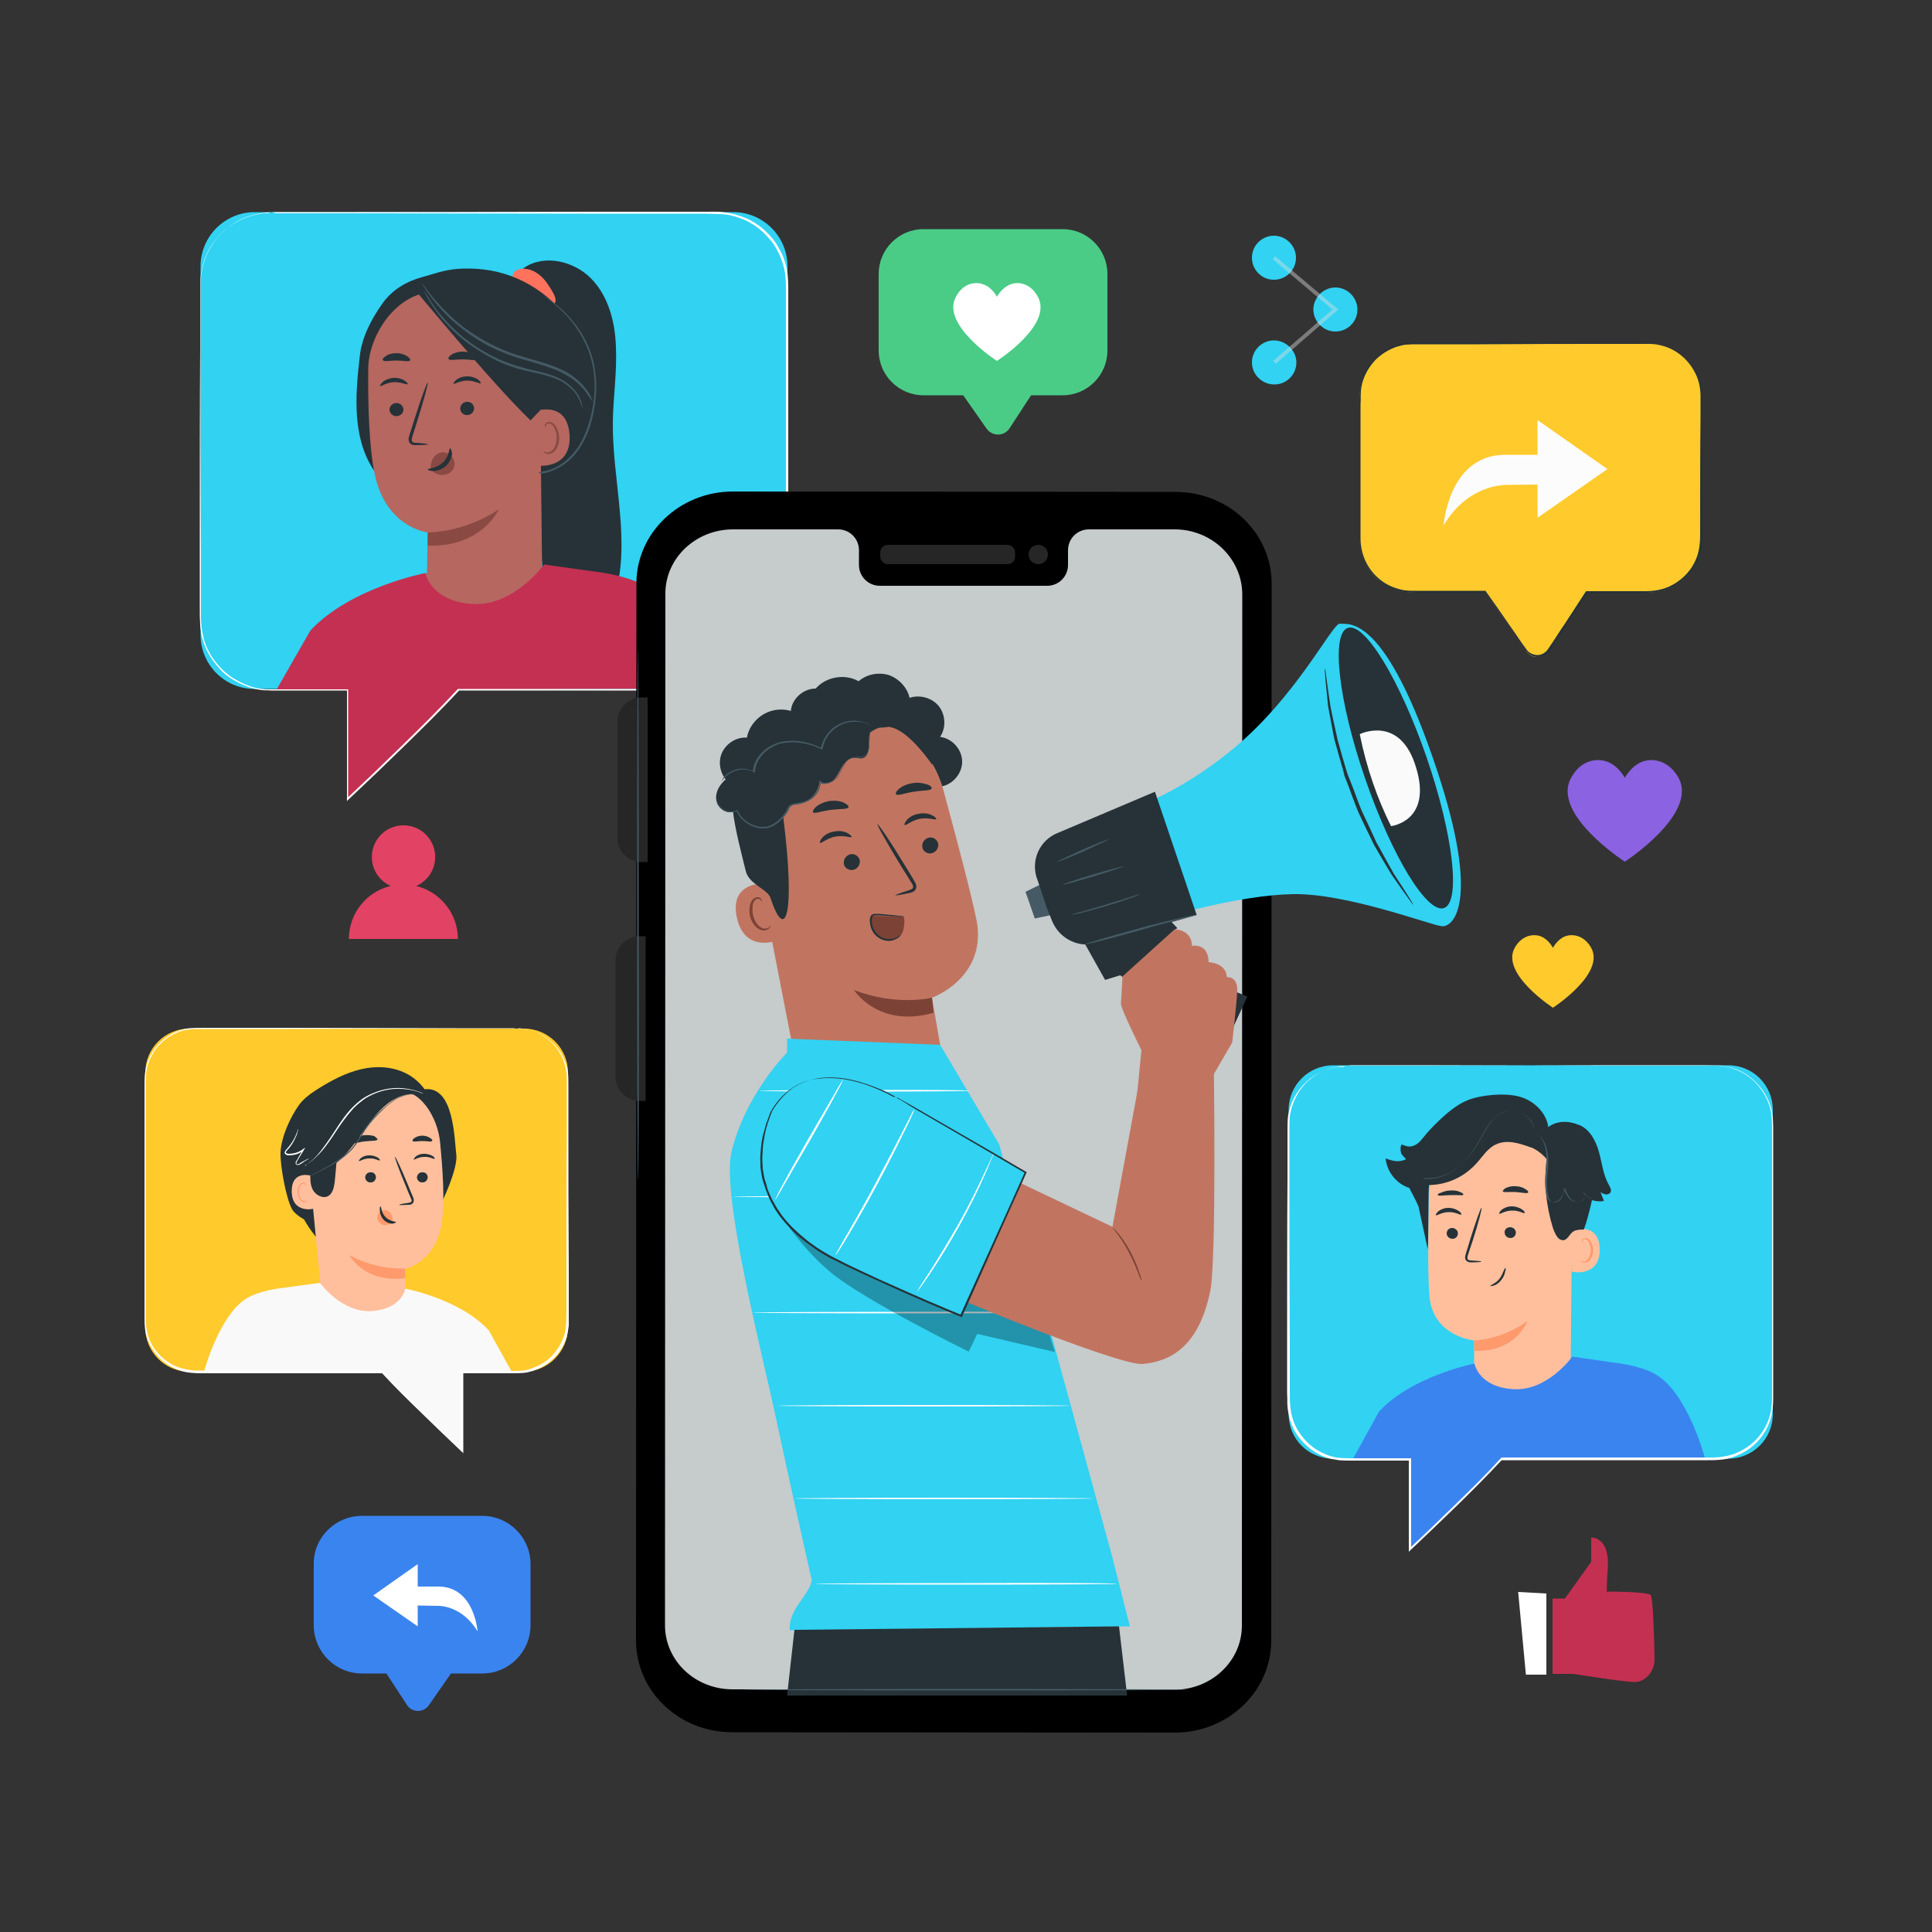 <?xml version="1.0" encoding="utf-8"?>
<!-- Generator: Adobe Illustrator 26.0.3, SVG Export Plug-In . SVG Version: 6.00 Build 0)  -->
<svg version="1.1" xmlns="http://www.w3.org/2000/svg" xmlns:xlink="http://www.w3.org/1999/xlink" x="0px" y="0px"
	 viewBox="0 0 500 500" style="enable-background:new 0 0 500 500;" xml:space="preserve">
<rect x="0" y="0" width="500" height="500" fill="#333333" stroke="none"/>
<style type="text/css">
	.st0{display:none;}
	.st1{display:inline;fill:#043842;}
	.st2{fill:#C43051;}
	.st3{fill:#FFFFFF;}
	.st4{fill:#4ACC87;}
	.st5{fill:#3A84EF;}
	.st6{fill:#E24264;}
	.st7{fill:#31D2F2;}
	.st8{opacity:0.42;fill:none;stroke:#E0E0E0;stroke-miterlimit:10;}
	.st9{fill:#8B62E1;}
	.st10{fill:#FFCA2C;}
	.st11{display:inline;fill:#F5F5F5;}
	.st12{fill:#263238;}
	.st13{fill:#FCFCFC;}
	.st14{fill:#FF725E;}
	.st15{fill:#B56760;}
	.st16{fill:#8A4A43;}
	.st17{fill:#455A64;}
	.st18{fill:#C6CBCC;}
	.st19{fill:#C17560;}
	.st20{fill:#7C4236;}
	.st21{fill:#FAFAFA;}
	.st22{opacity:0.3;}
	.st23{fill:#262626;}
	.st24{fill:#F9F9F9;}
	.st25{fill:#FFBF9D;}
	.st26{fill:#FF9A6C;}
</style>
<g id="Layer_8" class="st0">
	<rect class="st1" width="500" height="500"/>
</g>
<g id="Background_Complete">
	<g>
		<g>
			<g>
				<g>
					<g>
						<g>
							<g>
								<g>
									<g>
										<path class="st2" d="M401.9,413.7h3.1l6.8-9.5l0-6.3c0,0,4.8-0.3,4.3,7.9c-0.6,8.2,0,6.1,0,6.1s10.3,0,11.1,0.9
											c0.6,0.6,0.9,10.9,1,16.4c0.1,2.8-1.7,5.4-4.2,6c-0.4,0.1-0.7,0.1-1.1,0.1c-2.6,0-15.7-2.1-15.7-2.1l-5.4,0V413.7z"/>
									</g>
								</g>
							</g>
						</g>
					</g>
				</g>
				<g>
					<g>
						<g>
							<g>
								<g>
									<g>
										<polygon class="st3" points="392.9,412 394.9,433.4 400.2,433.4 400.2,412.4 										"/>
									</g>
								</g>
							</g>
						</g>
					</g>
				</g>
			</g>
		</g>
	</g>
	<g>
		<g>
			<path class="st4" d="M241.8,91.6l13.5,19.3c1.5,2.1,4.6,2.1,6-0.1l13.1-20.1L241.8,91.6z"/>
		</g>
		<g>
			<path class="st4" d="M275,102.3h-36c-6.4,0-11.6-5.2-11.6-11.6V70.9c0-6.4,5.2-11.6,11.6-11.6h36c6.4,0,11.6,5.2,11.6,11.6v19.8
				C286.6,97.1,281.4,102.3,275,102.3z"/>
		</g>
		<g>
			<path class="st3" d="M268.6,76.8c-1.9-3.5-5-4-7.1-3.2c-2.3,0.9-3.5,3.2-3.5,3.2s-1.2-2.4-3.5-3.2c-2.1-0.8-5.3-0.3-7.1,3.2
				c-4,7.2,10.6,16.6,10.6,16.6S272.6,84.1,268.6,76.8z"/>
		</g>
	</g>
	<g>
		<path class="st5" d="M93.7,392.3h31.1c6.9,0,12.5,5.6,12.5,12.5v15.8c0,6.9-5.6,12.5-12.5,12.5h-8.1l-5.7,8.2
			c-1.4,2-4.4,2-5.7-0.1l-5.3-8.1h-6.3c-6.9,0-12.5-5.6-12.5-12.5v-15.8C81.1,397.9,86.8,392.3,93.7,392.3z"/>
		<g>
			<polygon class="st3" points="108.1,404.8 108.1,420.9 96.6,412.9 			"/>
			<path class="st3" d="M123.6,422.2c0,0-0.8-11.4-9.9-11.6h-5.9v4.9l5.8,0.1C113.6,415.6,119.6,415.5,123.6,422.2z"/>
		</g>
	</g>
	<g>
		
			<ellipse transform="matrix(0.231 -0.973 0.973 0.231 -135.4 272.159)" class="st6" cx="104.4" cy="221.7" rx="8.2" ry="8.2"/>
		<path class="st6" d="M104.4,228.9c-7.8,0-14.1,6.3-14.1,14.1h28.2C118.5,235.3,112.2,228.9,104.4,228.9z"/>
	</g>
	<g>
		<path class="st7" d="M335.4,66.7c0,3.2-2.6,5.7-5.7,5.7c-3.2,0-5.7-2.6-5.7-5.7c0-3.2,2.6-5.7,5.7-5.7
			C332.8,61,335.4,63.6,335.4,66.7z"/>
		<path class="st7" d="M351.3,80.1c0,3.2-2.6,5.7-5.7,5.7s-5.7-2.6-5.7-5.7s2.6-5.7,5.7-5.7S351.3,77,351.3,80.1z"/>
		<path class="st7" d="M335.5,93.8c0,3.2-2.6,5.7-5.7,5.7S324,97,324,93.8c0-3.2,2.6-5.7,5.7-5.7S335.5,90.7,335.5,93.8z"/>
		<polyline class="st8" points="329.7,66.7 345.6,80.1 329.8,93.8 		"/>
	</g>
	<g>
		<path class="st9" d="M434.4,201.3c-2.5-4.5-6.6-5.2-9.3-4.2c-3,1.1-4.6,4.2-4.6,4.2s-1.6-3.1-4.6-4.2c-2.8-1-6.9-0.3-9.3,4.2
			c-5.2,9.4,13.9,21.7,13.9,21.7S439.5,210.7,434.4,201.3z"/>
	</g>
	<g>
		<path class="st10" d="M411.8,245.3c-1.8-3.2-4.7-3.7-6.7-3c-2.1,0.8-3.2,3-3.2,3s-1.1-2.2-3.2-3c-2-0.7-4.9-0.2-6.7,3
			c-3.7,6.7,9.9,15.5,9.9,15.5S415.5,252,411.8,245.3z"/>
	</g>
</g>
<g id="Background_Simple" class="st0">
	<path class="st11" d="M404.7,125.6l-2.2-3.6c-18.2-30.1-51.2-48.2-86-46c-4.5,0.3-8.9,0.9-13.3,1.8c-31.6,6.8-59.1,30.7-70.5,61.3
		c-6.7,18-8.6,38.7-21.3,53c-16.6,18.6-44.7,19.2-69.4,18.4c-24.7-0.8-52.9-0.1-69.3,18.6c-10.3,11.7-13.6,28.3-12.8,44
		c2.2,41.5,31.1,78.5,67.8,97c36.7,18.4,80,20.1,120.2,12c56.3-11.4,109.9-42.5,142.1-90.7C422.3,243.2,430.4,177.5,404.7,125.6z"/>
</g>
<g id="Speech_Bubble_1_">
	<g>
		<g>
			<path class="st10" d="M426.7,89h-61.2c-7.5,0-13.6,6.1-13.6,13.6v37.1c0,7.5,6.1,13.6,13.6,13.6h18.9l10.6,15.2
				c1.4,2.1,4.5,2,5.9-0.1l9.8-15.1h16c7.5,0,13.6-6.1,13.6-13.6v-37.1C440.3,95,434.2,89,426.7,89z"/>
			<g>
				<path class="st12" d="M426.7,89c0,0,0.2,0,0.5,0c0.3,0,0.8,0,1.3,0.1c1.2,0.1,3,0.5,5,1.6c2,1.1,4.2,3.1,5.7,6.1
					c0.7,1.5,1.2,3.3,1.3,5.2c0.1,1.9,0,3.9,0,6c0,8.5,0,18.7,0.1,30.3c0,1.4,0,3-0.4,4.4c-0.3,1.5-0.9,2.9-1.8,4.2
					c-1.7,2.6-4.3,4.8-7.4,5.8c-1.6,0.5-3.2,0.7-4.9,0.7c-1.7,0-3.3,0-5,0c-3.4,0-6.8,0-10.3,0l0.2-0.1c-1.8,2.8-3.7,5.7-5.6,8.6
					c-1,1.5-1.9,3-2.9,4.4c-0.5,0.8-0.9,1.5-1.5,2.3c-0.6,0.8-1.5,1.3-2.4,1.4c-1,0.1-2-0.1-2.8-0.7c-0.4-0.3-0.7-0.7-1-1l-0.8-1.1
					c-1.1-1.5-2.1-3-3.2-4.6c-2.1-3.1-4.3-6.2-6.5-9.3l0.2,0.1c-3.3,0-6.8,0-10.3,0c-2.6,0-5.1,0-7.7,0c-1.3,0-2.6-0.1-3.8-0.3
					c-1.3-0.3-2.5-0.7-3.6-1.3c-2.2-1.2-4.1-3.1-5.4-5.2c-1.3-2.2-1.9-4.7-1.9-7.2c0-9.7,0-19.1,0-28.1c0-2.2,0-4.4,0-6.6
					c0-1.1,0-2.2,0.1-3.3c0-0.5,0.1-1.1,0.2-1.6c0.1-0.5,0.2-1.1,0.4-1.6c0.7-2,1.8-3.9,3.3-5.4c1.5-1.5,3.2-2.6,5.1-3.3
					c0.5-0.2,1-0.3,1.4-0.4c0.5-0.1,1-0.2,1.5-0.3c1-0.1,2-0.1,2.9-0.1c1.9,0,3.8,0,5.6,0c3.7,0,7.2,0,10.6,0
					c13.5,0,24.5,0.1,32,0.1c3.8,0,6.7,0,8.7,0c1,0,1.7,0,2.3,0C426.5,88.9,426.7,89,426.7,89s-0.3,0-0.8,0c-0.5,0-1.3,0-2.3,0
					c-2,0-4.9,0-8.7,0c-7.6,0-18.5,0-32,0.1c-3.4,0-6.9,0-10.6,0c-1.8,0-3.7,0-5.6,0c-1,0-1.9,0-2.9,0.1c-0.5,0.1-1,0.1-1.4,0.3
					c-0.5,0.1-0.9,0.2-1.4,0.4c-1.8,0.7-3.6,1.8-5,3.2c-1.4,1.5-2.5,3.2-3.2,5.2c-0.2,0.5-0.3,1-0.4,1.5c-0.1,0.5-0.2,1-0.2,1.6
					c-0.1,1,0,2.1-0.1,3.2c0,2.2,0,4.4,0,6.6c0,8.9,0,18.3,0,28.1c0,2.4,0.6,4.8,1.8,6.9c1.2,2.1,3,3.9,5.2,5.1
					c1.1,0.6,2.3,1,3.5,1.3c1.2,0.3,2.5,0.3,3.7,0.3c2.5,0,5.1,0,7.7,0c3.5,0,7.1,0,10.3,0l0.1,0l0.1,0.1c2.2,3.1,4.4,6.2,6.5,9.3
					c1.1,1.5,2.1,3.1,3.2,4.6l0.8,1.1c0.3,0.4,0.5,0.7,0.9,0.9c0.7,0.5,1.6,0.7,2.4,0.6c0.8-0.1,1.6-0.6,2.1-1.2
					c0.5-0.7,1-1.5,1.5-2.2c1-1.5,1.9-3,2.9-4.4c1.9-2.9,3.8-5.8,5.6-8.6l0.1-0.1l0.1,0c3.5,0,7,0,10.3,0c1.7,0,3.4,0,5,0
					c1.6,0,3.2-0.2,4.8-0.7c3-1,5.6-3.1,7.2-5.6c0.8-1.3,1.4-2.7,1.7-4.1c0.3-1.4,0.4-2.9,0.4-4.3c0-11.6,0-21.8,0.1-30.3
					c0-2.1,0-4.1,0-6c-0.1-1.9-0.5-3.6-1.2-5.1c-1.4-3-3.6-5-5.5-6.1c-2-1.2-3.7-1.5-4.9-1.7c-0.6-0.1-1-0.1-1.3-0.1
					C426.9,89,426.7,89,426.7,89z"/>
			</g>
		</g>
		<g>
			<polygon class="st13" points="397.9,108.7 397.9,134 416,121.4 			"/>
			<path class="st13" d="M373.6,136c0,0,1.2-18,15.6-18.3h9.2v7.7l-9.1,0.1C389.3,125.6,379.8,125.4,373.6,136z"/>
		</g>
	</g>
</g>
<g id="Character_2">
	<g>
		<path class="st7" d="M65.9,178.3h123.9c7.7,0,14-6.3,14-14V68.9c0-7.7-6.3-14-14-14H65.9c-7.7,0-14,6.3-14,14v95.4
			C51.9,172,58.1,178.3,65.9,178.3z"/>
		<path class="st2" d="M121.7,174.5c-1.6,3.8-31.7,32.1-31.7,32.1v-32.1H121.7z"/>
		<g>
			<g>
				<path class="st12" d="M158.6,109.1c0.1-6.4,1.1-12.8,0.8-19.3c-0.2-6.4-1.9-13.1-6.4-17.7c-4.5-4.6-12.3-6.4-17.5-2.7l-1.1,5.5
					c2.1,24.8,4.1,49.6,6.2,74.4c0.3,3.3,0.6,6.6,2.1,9.5c1.5,2.9,4.5,5.3,7.7,5.1c4.3-0.3,7.1-4.6,8.4-8.7
					C163.6,140.6,158.4,124.6,158.6,109.1z"/>
			</g>
			<g>
				<path class="st14" d="M143.1,75.7c-0.9-1.6-1.9-3.2-3.3-4.4c-1.4-1.2-3.3-2-5.1-1.7c-0.9,0.2-1.7,0.6-2,1.5
					c-0.3,0.8,0.3,1.9,1.2,1.8l0.2,0.2c1.9,1.7,3.9,3.4,5.9,5c0.5,0.4,1,0.8,1.6,1c0.6,0.2,1.4,0.1,1.8-0.4
					C144.2,77.9,143.6,76.6,143.1,75.7z"/>
			</g>
			<g>
				<path class="st12" d="M146.7,82c-6.4-7.8-15-12.4-25.2-12.5c-5.7-0.1-8.1,1.1-12.2,2.2c-4.1,1.1-7.8,3.3-10.3,6.8
					c-2.9,4.1-5.4,8.8-5.9,13.8c-0.6,5.2-1.1,10.4-0.7,15.6c0.4,5.2,1.8,10.4,4.9,14.6l13.2,2.3c7.3,0.2,14.7,0.5,21.8-1.2
					c7.1-1.7,14-5.5,17.8-11.7C155.3,103.3,153.2,89.9,146.7,82z"/>
			</g>
			<g>
				<g>
					<g>
						<g>
							<g>
								<g>
									<g>
										<path class="st15" d="M110.5,148.2c0.1-4.6,0.2-10.4,0.2-10.4c0,0-10.8-1.2-13.7-15c-1.5-6.9-1.8-18.2-1.7-27.5
											c0.1-8.4,7.2-19.8,17.5-19.8l4.6-0.5l17.6,7c2.5,0.1,4.6,2.2,4.6,4.7l0.7,60.6L129,166.1l-20.2-15.6L110.5,148.2z"/>
									</g>
								</g>
							</g>
						</g>
					</g>
				</g>
				<g>
					<g>
						<path class="st16" d="M117.6,119.6c-0.1-0.7-0.5-1.4-1-1.8c-1-0.9-2.5-1-3.6-0.2c-1.1,0.8-1.7,2.3-1.5,3.8l0,0
							c0.6,0.9,1.6,1.4,2.6,1.5c0.2,0,0.3,0,0.5,0c0.8,0,1.6-0.3,2.2-0.9C117.4,121.4,117.8,120.5,117.6,119.6z"/>
					</g>
				</g>
				<g>
					<g>
						<g>
							<g>
								<g>
									<g>
										<g>
											<g>
												<g>
													<g>
														<g>
															<g>
																<g>
																	<g>
																		<g>
																			<g>
																				<g>
																					<g>
																						<g>
																							<g>
																								<path class="st12" d="M100.8,106c0,0.9,0.8,1.7,1.8,1.7c1,0,1.8-0.8,1.8-1.7c0-0.9-0.8-1.7-1.8-1.7
																									C101.6,104.3,100.8,105.1,100.8,106z"/>
																							</g>
																						</g>
																					</g>
																				</g>
																			</g>
																		</g>
																	</g>
																</g>
															</g>
														</g>
													</g>
												</g>
											</g>
										</g>
									</g>
								</g>
							</g>
							<g>
								<g>
									<g>
										<g>
											<g>
												<g>
													<g>
														<g>
															<g>
																<g>
																	<g>
																		<g>
																			<g>
																				<g>
																					<g>
																						<g>
																							<g>
																								<g>
																									<path class="st12" d="M98.4,99.9c0.2,0.2,1.5-0.9,3.5-1c1.9-0.1,3.4,0.8,3.6,0.5c0.1-0.1-0.2-0.5-0.8-0.9
																										c-0.6-0.4-1.7-0.8-2.9-0.7c-1.2,0.1-2.2,0.6-2.7,1C98.5,99.4,98.3,99.8,98.4,99.9z"/>
																								</g>
																							</g>
																						</g>
																					</g>
																				</g>
																			</g>
																		</g>
																	</g>
																</g>
															</g>
														</g>
													</g>
												</g>
											</g>
										</g>
									</g>
								</g>
							</g>
							<g>
								<g>
									<g>
										<g>
											<g>
												<g>
													<g>
														<g>
															<g>
																<g>
																	<g>
																		<g>
																			<g>
																				<g>
																					<g>
																						<g>
																							<g>
																								<path class="st12" d="M110.8,115c0-0.1-1.2-0.3-3.1-0.4c-0.5,0-1-0.1-1.1-0.4c-0.1-0.3,0-0.9,0.2-1.5
																									c0.4-1.2,0.8-2.5,1.2-3.8c1.7-5.4,2.9-9.9,2.7-9.9c-0.2-0.1-1.8,4.3-3.5,9.7c-0.4,1.3-0.8,2.6-1.2,3.8
																									c-0.2,0.6-0.4,1.2-0.1,1.9c0.2,0.4,0.5,0.6,0.8,0.7c0.3,0.1,0.6,0.1,0.8,0.1
																									C109.6,115.2,110.8,115.1,110.8,115z"/>
																							</g>
																						</g>
																					</g>
																				</g>
																			</g>
																		</g>
																	</g>
																</g>
															</g>
														</g>
													</g>
												</g>
											</g>
										</g>
									</g>
								</g>
							</g>
							<g>
								<g>
									<g>
										<g>
											<g>
												<g>
													<g>
														<g>
															<g>
																<g>
																	<g>
																		<g>
																			<g>
																				<g>
																					<g>
																						<g>
																							<path class="st16" d="M110.7,137.8c0,0,9.4,0.1,18.4-6c0,0-4.4,9.9-18.4,9.4L110.7,137.8z"/>
																						</g>
																					</g>
																				</g>
																			</g>
																		</g>
																	</g>
																</g>
															</g>
														</g>
													</g>
												</g>
											</g>
										</g>
									</g>
								</g>
							</g>
							<g>
								<g>
									<g>
										<g>
											<g>
												<g>
													<g>
														<g>
															<g>
																<g>
																	<g>
																		<g>
																			<g>
																				<g>
																					<g>
																						<g>
																							<g>
																								<path class="st12" d="M116.5,116c-0.3,0-0.2,2.1-1.9,3.7c-1.7,1.6-3.9,1.5-3.9,1.8c0,0.1,0.5,0.4,1.5,0.4
																									c0.9,0,2.2-0.4,3.3-1.4c1-1,1.4-2.2,1.5-3.1C116.9,116.5,116.6,116,116.5,116z"/>
																							</g>
																						</g>
																					</g>
																				</g>
																			</g>
																		</g>
																	</g>
																</g>
															</g>
														</g>
													</g>
												</g>
											</g>
										</g>
									</g>
								</g>
							</g>
							<g>
								<g>
									<g>
										<g>
											<g>
												<g>
													<g>
														<g>
															<g>
																<g>
																	<g>
																		<g>
																			<g>
																				<g>
																					<g>
																						<g>
																							<g>
																								<g>
																									<g>
																										<path class="st12" d="M99.1,93.2c0.3,0.5,1.8,0.1,3.5,0.1c1.7,0,3.2,0.4,3.5,0c0.2-0.2-0.1-0.7-0.7-1.1
																											c-0.6-0.4-1.6-0.8-2.8-0.8c-1.2,0-2.2,0.3-2.8,0.8C99.2,92.6,98.9,93,99.1,93.2z"/>
																									</g>
																								</g>
																							</g>
																						</g>
																					</g>
																				</g>
																			</g>
																		</g>
																	</g>
																</g>
															</g>
														</g>
													</g>
												</g>
											</g>
										</g>
									</g>
								</g>
							</g>
							<g>
								<g>
									<g>
										<g>
											<g>
												<g>
													<g>
														<g>
															<g>
																<g>
																	<g>
																		<g>
																			<g>
																				<g>
																					<g>
																						<g>
																							<g>
																								<path class="st12" d="M122.7,105.6c0,0.9-0.7,1.8-1.7,1.8c-1,0.1-1.8-0.6-1.9-1.6c0-0.9,0.7-1.8,1.7-1.8
																									C121.8,103.9,122.6,104.6,122.7,105.6z"/>
																							</g>
																						</g>
																					</g>
																				</g>
																			</g>
																		</g>
																	</g>
																</g>
															</g>
														</g>
													</g>
												</g>
											</g>
										</g>
									</g>
								</g>
							</g>
							<g>
								<g>
									<g>
										<g>
											<g>
												<g>
													<g>
														<g>
															<g>
																<g>
																	<g>
																		<g>
																			<g>
																				<g>
																					<g>
																						<g>
																							<g>
																								<g>
																									<path class="st12" d="M124.4,99.2c-0.2,0.2-1.6-0.7-3.5-0.7c-1.9,0-3.3,1-3.5,0.8c-0.1-0.1,0.1-0.5,0.7-1
																										c0.6-0.5,1.6-0.9,2.8-0.9c1.2,0,2.2,0.4,2.8,0.8C124.3,98.7,124.5,99.1,124.4,99.2z"/>
																								</g>
																							</g>
																						</g>
																					</g>
																				</g>
																			</g>
																		</g>
																	</g>
																</g>
															</g>
														</g>
													</g>
												</g>
											</g>
										</g>
									</g>
								</g>
							</g>
							<g>
								<g>
									<g>
										<g>
											<g>
												<g>
													<g>
														<g>
															<g>
																<g>
																	<g>
																		<g>
																			<g>
																				<g>
																					<g>
																						<g>
																							<g>
																								<g>
																									<g>
																										<path class="st12" d="M123.3,93c-0.4,0.4-1.9,0-3.6,0c-1.8,0-3.3,0.4-3.6-0.1c-0.2-0.2,0.1-0.7,0.7-1.1
																											c0.6-0.4,1.7-0.8,3-0.8c1.2,0,2.3,0.4,2.9,0.8C123.2,92.4,123.4,92.8,123.3,93z"/>
																									</g>
																								</g>
																							</g>
																						</g>
																					</g>
																				</g>
																			</g>
																		</g>
																	</g>
																</g>
															</g>
														</g>
													</g>
												</g>
											</g>
										</g>
									</g>
								</g>
							</g>
						</g>
					</g>
				</g>
				<g>
					<g>
						<g>
							<g>
								<g>
									<g>
										<g>
											<g>
												<g>
													<g>
														<g>
															<g>
																<g>
																	<g>
																		<g>
																			<g>
																				<g>
																					<path class="st15" d="M137.3,110c-0.1-1,1-3.5,2-3.8c2.7-0.6,7.6-0.6,8.1,6.3c0.6,9.5-9.1,8.1-9.1,7.8
																						C138.2,120.2,137.5,113.6,137.3,110z"/>
																				</g>
																			</g>
																		</g>
																	</g>
																</g>
															</g>
														</g>
													</g>
												</g>
											</g>
										</g>
									</g>
								</g>
							</g>
						</g>
					</g>
					<g>
						<g>
							<g>
								<g>
									<g>
										<g>
											<g>
												<g>
													<g>
														<g>
															<g>
																<g>
																	<g>
																		<g>
																			<g>
																				<g>
																					<g>
																						<path class="st16" d="M140.7,116.8c0,0,0.2,0.1,0.5,0.2c0.3,0.1,0.8,0.2,1.2-0.1c1-0.4,1.7-2.1,1.7-3.8
																							c0-0.9-0.3-1.7-0.6-2.3c-0.3-0.7-0.8-1.1-1.3-1.2c-0.5-0.1-0.8,0.2-0.9,0.5c-0.1,0.3,0,0.5-0.1,0.5
																							c0,0-0.2-0.1-0.2-0.5c0-0.2,0.1-0.4,0.3-0.6c0.2-0.2,0.5-0.3,0.9-0.3c0.7,0,1.4,0.6,1.8,1.4
																							c0.4,0.7,0.7,1.6,0.7,2.6c0.1,1.9-0.8,3.8-2.2,4.2c-0.7,0.2-1.2,0-1.5-0.2C140.7,117,140.6,116.8,140.7,116.8
																							z"/>
																					</g>
																				</g>
																			</g>
																		</g>
																	</g>
																</g>
															</g>
														</g>
													</g>
												</g>
											</g>
										</g>
									</g>
								</g>
							</g>
						</g>
					</g>
				</g>
			</g>
			<g>
				<g>
					<path class="st12" d="M139.7,106.3l-2.4,2.5c-10.4-10-30.7-34.9-29.6-33.4c0,0,7.1-2.9,14.9-1.6c7.7,1.3,22.4,5.2,22.2,14.3
						C144.5,97.2,139.7,106.3,139.7,106.3z"/>
				</g>
			</g>
			<g>
				<path class="st17" d="M153.4,104.2c0,0,0-0.2-0.1-0.5c-0.1-0.4-0.3-0.9-0.6-1.5c-0.7-1.2-1.9-2.9-4-4.5c-2-1.6-4.8-2.8-8-3.8
					c-3.2-1-6.7-1.8-10.3-3.3c-3.5-1.4-6.7-3.3-9.4-5.2c-2.7-1.9-4.9-4-6.6-5.8c-1.7-1.8-3-3.4-3.8-4.5c-0.4-0.5-0.7-1-1-1.3
					c-0.2-0.3-0.3-0.4-0.4-0.4c0,0,0.1,0.2,0.3,0.5c0.2,0.3,0.5,0.8,0.9,1.4c0.8,1.2,2,2.8,3.7,4.7c1.7,1.9,3.9,3.9,6.6,5.9
					c2.7,2,5.9,3.9,9.4,5.3c3.6,1.5,7.2,2.3,10.3,3.3c3.2,1,5.9,2.2,7.9,3.7c2,1.5,3.3,3.1,4,4.3
					C153.2,103.5,153.4,104.2,153.4,104.2z"/>
			</g>
			<g>
				<path class="st17" d="M150.7,105.7c0,0,0.1-0.8-0.4-2.1c-0.4-1.3-1.6-3-3.6-4.5c-2-1.5-4.8-2.4-7.9-3.1
					c-3.1-0.7-6.5-1.6-9.8-3.1c-3.3-1.5-6.3-3.4-8.8-5.4c-2.5-2-4.5-4.1-6-5.9c-1.6-1.8-2.6-3.5-3.3-4.6c-0.3-0.5-0.6-1-0.8-1.3
					c-0.2-0.3-0.3-0.5-0.3-0.4c0,0,0.1,0.2,0.2,0.5c0.2,0.4,0.4,0.8,0.7,1.4c0.7,1.2,1.7,2.8,3.2,4.7c1.5,1.9,3.5,4,6,6
					c2.5,2,5.5,3.9,8.8,5.5c3.4,1.6,6.8,2.5,9.9,3.1c3.1,0.7,5.9,1.5,7.8,2.9c2,1.4,3.1,3,3.6,4.3
					C150.6,104.9,150.6,105.7,150.7,105.7z"/>
			</g>
			<g>
				<g>
					<path class="st17" d="M139.4,122.3c0-0.1,0.8-0.2,2.2-0.5c1.4-0.4,3.4-1.2,5.3-3c2-1.7,3.7-4.3,4.9-7.5c1.2-3.2,2-7,2.1-10.9
						c0-2-0.1-3.9-0.5-5.7c-0.4-1.8-0.9-3.6-1.6-5.1c-1.4-3.2-3.2-5.7-4.9-7.6c-3.5-3.9-6.5-5.4-6.4-5.5c0,0,0.2,0.1,0.5,0.3
						c0.3,0.2,0.8,0.5,1.4,0.9c1.2,0.8,2.9,2.1,4.7,4.1c1.8,1.9,3.7,4.5,5.1,7.7c0.7,1.6,1.3,3.4,1.6,5.2c0.4,1.9,0.5,3.9,0.5,5.9
						c-0.1,4-0.9,7.9-2.1,11.1c-1.3,3.3-3.1,6-5.2,7.7c-2,1.7-4.1,2.5-5.5,2.9c-0.7,0.2-1.3,0.2-1.7,0.3
						C139.6,122.4,139.4,122.4,139.4,122.3z"/>
				</g>
			</g>
		</g>
		<path class="st2" d="M80.2,163.4l0.2-0.3c10.4-11.1,29.7-14.8,29.7-14.8s1.2,7.2,12,8c10.8,0.8,18.7-10.2,18.7-10.2l14.4,2
			c0,0,7.2,0.9,11.7,3.5c10.1,6,15.5,26.6,15.5,26.6l-110.9,0.4L80.2,163.4z"/>
		<g>
			<path class="st3" d="M70.1,54.9c0,0-0.3,0-0.8,0.1c-0.3,0-0.6,0-1,0.1c-0.4,0-0.8,0.1-1.3,0.2c-2,0.4-5,1.1-8,3.6
				c-1.5,1.2-3.1,2.8-4.3,4.8c-1.3,2-2.2,4.5-2.6,7.3c-0.2,1.4-0.2,2.8-0.2,4.4c0,1.5,0,3.1,0,4.7c0,3.2,0,6.6,0,10.3
				c0,14.4,0,31.9,0.1,51.9c0,5,0,10.1,0,15.4c0,1.3,0,2.7,0.1,4c0.1,1.3,0.4,2.6,0.7,3.9c0.8,2.6,2.2,5,4.1,7c0.9,1,2,1.9,3.1,2.7
				c1.2,0.7,2.4,1.4,3.7,1.9l1,0.4l1,0.3c0.7,0.2,1.4,0.3,2.1,0.4c0.7,0.1,1.4,0.1,2.1,0.1c0.7,0,1.4,0,2.2,0c5.8,0,11.8,0,17.8,0
				l0.2,0l0,0.2c0,8.9,0,18.5,0,28.3l-0.4-0.2c4.7-4.4,9.5-9,14.3-13.7c4.8-4.7,9.7-9.5,14.4-14.6l0.1-0.1h0.1c15.1,0,30.8,0,46.8,0
				c4.8,0,9.6,0,14.4,0c1.2,0,2.4,0,3.6,0c1.2,0,2.4,0,3.5-0.1c2.3-0.2,4.6-0.8,6.7-1.9c4.1-2.1,7.4-5.8,8.8-10.2
				c0.8-2.2,1-4.4,1-6.7c0-2.3,0-4.6,0-6.9c0-18.2,0-35.8,0-52.5c0-8.4,0-16.5,0-24.4c0-2,0-3.9-0.4-5.8c-0.4-1.9-1.1-3.7-2-5.3
				c-0.9-1.7-2.2-3.1-3.5-4.4c-1.4-1.3-2.9-2.3-4.6-3.1c-1.7-0.7-3.4-1.3-5.2-1.5c-1.8-0.2-3.6-0.1-5.4-0.2c-3.6,0-7.1,0-10.6,0
				c-6.9,0-13.5,0-19.9,0c-25.3,0-45.8-0.1-59.9-0.1c-7.1,0-12.6,0-16.3,0c-1.9,0-3.3,0-4.2,0C70.6,54.9,70.1,54.9,70.1,54.9
				s0.5,0,1.4,0c1,0,2.4,0,4.2,0c3.7,0,9.2,0,16.3,0c14.2,0,34.6,0,59.9-0.1c6.3,0,13,0,19.9,0c3.5,0,7,0,10.6,0
				c1.8,0,3.6-0.1,5.4,0.2c1.8,0.2,3.6,0.8,5.4,1.5c1.7,0.8,3.3,1.8,4.7,3.1c1.4,1.3,2.7,2.8,3.6,4.5c1,1.7,1.7,3.5,2.1,5.5
				c0.4,1.9,0.4,3.9,0.4,5.9c0,7.9,0,16.1,0,24.4c0,16.7,0,34.3,0,52.5c0,2.3,0,4.6,0,6.9c0,2.3-0.2,4.7-1,6.9
				c-1.5,4.4-4.8,8.3-9.1,10.4c-2.1,1.1-4.5,1.8-6.8,2c-1.2,0.1-2.4,0.1-3.6,0.1c-1.2,0-2.4,0-3.6,0c-4.8,0-9.6,0-14.4,0
				c-16,0-31.8,0-46.8,0l0.2-0.1c-4.7,5.1-9.6,9.9-14.4,14.6c-4.8,4.7-9.6,9.3-14.3,13.7l-0.4,0.4l0-0.5c0-9.8,0-19.4,0-28.3
				l0.2,0.2c-6.1,0-12,0-17.8,0c-0.7,0-1.5,0-2.2,0c-0.7-0.1-1.5,0-2.2-0.1c-0.7-0.1-1.4-0.2-2.1-0.4l-1.1-0.3l-1-0.4
				c-1.4-0.5-2.6-1.2-3.8-1.9c-1.2-0.8-2.3-1.7-3.2-2.8c-1.9-2.1-3.3-4.5-4.1-7.1c-0.4-1.3-0.6-2.7-0.7-4c-0.1-1.4-0.1-2.7-0.1-4
				c0-5.3,0-10.4,0-15.4c0-19.9,0-37.4,0.1-51.9c0-3.6,0-7,0-10.3c0-1.6,0-3.2,0-4.7c0-1.5,0-3,0.2-4.4c0.4-2.8,1.3-5.3,2.6-7.3
				c1.3-2,2.8-3.6,4.4-4.8c3.1-2.4,6.2-3.2,8.1-3.5c0.5-0.1,0.9-0.2,1.3-0.2c0.4,0,0.7,0,1,0C69.8,54.9,70.1,54.9,70.1,54.9z"/>
		</g>
	</g>
</g>
<g id="Character_3">
	<g>
		<g>
			<g>
				<g>
					<g>
						<g>
							<g>
								<g>
									<path d="M304,448.4l-114.5-0.1c-13.8,0-24.9-10.6-24.9-23.8l0.1-273.5c0-13.1,11.2-23.8,25-23.8l114.5,0.1
										c13.8,0,24.9,10.6,24.9,23.8L329,424.7C328.9,437.8,317.8,448.4,304,448.4z"/>
								</g>
							</g>
						</g>
					</g>
					<g>
						<g>
							<g>
								<g>
									<path class="st18" d="M304,137l-22.2,0c-3,0-5.4,2.4-5.4,5.4l0,3.8c0,3-2.4,5.4-5.4,5.4l-43.3,0c-3,0-5.4-2.4-5.4-5.4
										l0-3.8c0-3-2.4-5.4-5.4-5.4l-7.8,0l-19.4,0c-9.6,0-17.5,7.4-17.5,16.6l-0.1,267c0,9.2,7.8,16.6,17.5,16.6l114.3,0.1
										c9.6,0,17.5-7.4,17.5-16.6l0.1-267C321.4,144.5,313.6,137,304,137z"/>
								</g>
							</g>
						</g>
					</g>
				</g>
			</g>
		</g>
		<g>
			<g>
				<path class="st12" d="M243,203.6c3.2-0.2,5.9-3.1,6-6.3c0.1-3.2-2.5-6.2-5.7-6.6c1.6-2.4,1.4-5.7-0.3-7.9
					c-1.7-2.2-5-3.1-7.6-2.2c-0.6-2.7-2.8-5-5.4-5.9c-2.7-0.8-5.7-0.2-7.8,1.6c-3.5-2-8.4-1.2-11.1,1.9c-2.8,0-5.4,2-6.2,4.6
					c-0.8,2.6,0.3,5.7,2.6,7.3"/>
				<path class="st19" d="M244.1,204.3c-3.8-13.9-17.7-22.5-31.8-19.8l-1.4,0.3c-15,3.8-20.2,18.6-16,33.5l10.5,54l0,0l30.9,23.8
					l8-19.9l-3.1-18c0,0,14.1-5,11.6-19.7C251.4,231.5,247.6,217.2,244.1,204.3z"/>
				<path class="st20" d="M241.2,258.2c0,0-9.2,2.3-20.2-2c0,0,6.3,10,20.6,5.9L241.2,258.2z"/>
				<path class="st12" d="M242.8,218.3c0.2,1.1-0.5,2.2-1.6,2.5c-1.1,0.3-2.3-0.4-2.5-1.5c-0.2-1.1,0.5-2.2,1.6-2.5
					C241.4,216.5,242.5,217.2,242.8,218.3z"/>
				<path class="st12" d="M242.3,212c-0.2,0.3-2-0.5-4.2-0.1c-2.2,0.4-3.7,1.9-4,1.6c-0.1-0.1,0-0.6,0.6-1.3
					c0.6-0.7,1.7-1.4,3.1-1.6c1.4-0.3,2.7,0,3.4,0.4C242.1,211.4,242.4,211.9,242.3,212z"/>
				<path class="st12" d="M222.5,222.6c0.2,1.1-0.5,2.2-1.6,2.5c-1.1,0.3-2.3-0.4-2.5-1.5c-0.2-1.1,0.5-2.2,1.6-2.5
					C221.1,220.8,222.2,221.5,222.5,222.6z"/>
				<path class="st12" d="M220.4,216.6c-0.2,0.3-2-0.5-4.2-0.1c-2.2,0.4-3.7,1.9-4,1.6c-0.1-0.1,0-0.6,0.6-1.3
					c0.6-0.7,1.7-1.4,3.1-1.6c1.4-0.3,2.7,0,3.4,0.4C220.2,216.1,220.5,216.5,220.4,216.6z"/>
				<path class="st12" d="M231.7,231.7c0-0.1,1.3-0.6,3.5-1.3c0.6-0.2,1.1-0.4,1.1-0.8c0.1-0.4-0.3-1-0.7-1.6
					c-0.8-1.3-1.6-2.6-2.5-4c-3.5-5.8-6.2-10.5-6-10.7c0.2-0.1,3.3,4.4,6.8,10.2c0.9,1.4,1.7,2.8,2.5,4.1c0.3,0.6,0.9,1.3,0.7,2.2
					c-0.1,0.5-0.4,0.8-0.8,1c-0.3,0.2-0.7,0.2-0.9,0.3C233.1,231.6,231.7,231.8,231.7,231.7z"/>
				<path class="st12" d="M219.6,208.9c-0.2,0.6-2.2,0.4-4.6,0.7c-2.4,0.3-4.3,1.1-4.6,0.6c-0.1-0.3,0.2-0.9,0.9-1.5
					c0.8-0.6,2-1.2,3.4-1.4c1.4-0.2,2.7,0,3.6,0.4C219.2,208.1,219.7,208.6,219.6,208.9z"/>
				<path class="st12" d="M241.1,204.1c-0.4,0.6-2.3,0.4-4.6,0.8c-2.2,0.3-4,1.1-4.6,0.7c-0.2-0.2,0-0.8,0.7-1.4
					c0.7-0.6,2-1.3,3.5-1.5c1.5-0.3,2.9,0,3.8,0.3C240.9,203.3,241.2,203.8,241.1,204.1z"/>
				<path class="st19" d="M199.9,232c-0.5-2.2-2.8-3.6-5-3c-2.7,0.8-5.4,2.9-4.2,8.5c2.2,9.9,11.7,5.6,11.7,5.3
					C202.4,242.6,200.9,236.1,199.9,232z"/>
				<path class="st20" d="M199.4,239.6c-0.1,0-0.1,0.2-0.4,0.4c-0.3,0.2-0.7,0.4-1.3,0.3c-1.1-0.1-2.4-1.6-2.8-3.4
					c-0.2-0.9-0.2-1.8-0.1-2.6c0.1-0.8,0.5-1.4,1-1.6c0.5-0.2,0.9,0,1.1,0.2c0.2,0.2,0.2,0.5,0.2,0.5c0,0,0.2-0.2,0-0.6
					c-0.1-0.2-0.3-0.4-0.5-0.5c-0.3-0.1-0.7-0.2-1,0c-0.8,0.2-1.3,1.1-1.5,1.9c-0.2,0.9-0.2,1.9,0,2.9c0.5,2,1.9,3.6,3.5,3.7
					c0.7,0,1.3-0.3,1.5-0.6C199.5,239.8,199.5,239.6,199.4,239.6z"/>
				<path class="st12" d="M231.9,185.2c-0.1-0.2-0.3-0.5-0.5-0.6c-1.4-1.5-3.5-2.1-5.5-1.9c-1.3-0.4-2.6-0.6-3.8-0.8
					c-1.8-2.1-4.7-3.3-7.5-3.1c-3.2,0.3-6.1,2.4-7.4,5.3c-0.4,0.1-0.8,0.3-1.2,0.4c-2.3-1.1-5.1-1.2-7.5-0.1
					c-2.7,1.2-4.7,3.7-5.2,6.5c-2.5-0.2-5.1,1.3-6.3,3.6c-1.2,2.3-0.8,5.2,0.8,7.2c-1.6,1.4-2.8,3.4-2.4,5.5
					c0.3,1.9,2.5,3.5,4.3,2.9c0.6,4.8,2.1,10.4,3.3,15.3c0.8,3.5,5.7,4.7,6.4,7c3.9,11.8,6.5,4.4,3.3-21c0.2-0.2,0.4-0.5,0.6-0.8
					c0.4-0.6,0.4-1.2,0.8-1.8c0.4-0.7,1.5-0.7,2.3-0.8c3-0.2,5.5-2.9,5.7-5.8c0.9,1,2.7,0.6,3.6-0.3c1-0.9,1.5-2.3,2.2-3.4
					c0.7-1.2,1.7-2.3,3.1-2.4c0.8,0,1.5,0.3,2.3,0.1c1.3-0.4,1.6-2,1.6-3.4c0-1.1-0.1-2.4,0.4-3.3c0.7-0.5,1.5-1,2.4-1.2
					c0.5,0,1,0,1.5-0.1c0.2,0,0.5,0,0.7-0.1c0.3,0,0.6,0.1,1,0.2c4.8,1.3,10.4,9.7,10.4,9.7C240.6,192,236.6,187.8,231.9,185.2z"/>
				<path class="st17" d="M186.7,202.3c0,0,0-0.1,0.1-0.2c0.1-0.1,0.1-0.3,0.2-0.5c0.2-0.4,0.7-0.9,1.3-1.4c0.7-0.5,1.6-1,2.8-1.2
					c1.2-0.2,2.6-0.1,4,0.7l-0.3,0.1c0.1-2,1.2-4.2,3.2-5.8c1-0.8,2.1-1.4,3.4-1.8c1.3-0.4,2.6-0.5,4-0.5c2.7,0.1,5.1,0.9,7.3,1.9
					l-0.3,0.1c0.5-2.4,1.9-4.4,3.6-5.6c1.7-1.2,3.5-1.6,5-1.6c1.5,0,2.6,0.4,3.4,0.7c0.4,0.2,0.6,0.3,0.8,0.4
					c0.2,0.1,0.3,0.2,0.3,0.2c0,0-0.4-0.2-1.1-0.5c-0.7-0.3-1.9-0.6-3.3-0.5c-1.4,0-3.2,0.4-4.8,1.6c-1.6,1.1-3,3-3.4,5.4l0,0.2
					l-0.2-0.1c-2.1-0.9-4.5-1.7-7.1-1.8c-1.3,0-2.6,0.1-3.9,0.4c-1.2,0.4-2.3,1-3.2,1.7c-1.9,1.5-3,3.5-3.1,5.5l0,0.3l-0.2-0.1
					c-1.2-0.7-2.6-0.9-3.7-0.7c-1.2,0.2-2.1,0.6-2.8,1.1C187.1,201.4,186.7,202.4,186.7,202.3z"/>
				<path class="st17" d="M225.4,188.7c0,0,0,0.1-0.1,0.4c-0.1,0.3-0.1,0.7-0.2,1.2c0,0.5,0,1.2-0.1,2c0,0.8,0,1.7-0.5,2.6
					c-0.2,0.5-0.7,0.9-1.3,1c-0.5,0.2-1.1,0.2-1.7,0.2c-0.6,0-1.2,0.1-1.7,0.4c-0.5,0.3-0.9,0.8-1.2,1.4c-0.4,0.6-0.7,1.2-1,1.8
					c-0.3,0.6-0.6,1.3-1.2,1.9c-0.6,0.5-1.3,0.9-2,1.1c-0.4,0.1-0.8,0.2-1.2,0.2c-0.4,0-0.9-0.2-1.2-0.5l0.4-0.1
					c0,0.6-0.1,1.2-0.3,1.8c-0.2,0.6-0.5,1.1-0.9,1.6c-0.8,1-2,1.7-3.2,2.1c-0.5,0.2-1.1,0.3-1.6,0.4c-0.6,0.1-1,0-1.4,0.3
					c-0.4,0.2-0.7,0.6-0.9,1.1c-0.2,0.5-0.5,0.9-0.8,1.3c-1.2,1.6-2.8,3-4.7,3.4c-1.9,0.3-3.7-0.2-5.1-1.1c-1.4-0.9-2.4-2.1-2.9-3.4
					l0.2,0.1c-1.2,0.5-2.5,0.3-3.4-0.2c-0.9-0.5-1.4-1.3-1.7-1.9c-0.3-0.7-0.3-1.2-0.3-1.6c0-0.2,0-0.3,0-0.4c0-0.1,0-0.1,0-0.1
					c0.1,0-0.2,0.8,0.4,2.1c0.3,0.6,0.8,1.3,1.7,1.8c0.9,0.4,2.1,0.6,3.2,0.1l0.1-0.1l0.1,0.1c0.5,1.2,1.5,2.4,2.8,3.2
					c1.3,0.8,3.1,1.3,4.8,1c1.7-0.4,3.3-1.7,4.4-3.2c0.3-0.4,0.5-0.8,0.8-1.3c0.2-0.5,0.6-1,1.1-1.2c0.3-0.1,0.5-0.2,0.8-0.3
					l0.8-0.1c0.5-0.1,1-0.2,1.5-0.3c1.2-0.4,2.3-1.1,3-2c0.4-0.5,0.7-1,0.9-1.5c0.2-0.5,0.3-1.1,0.3-1.7l0-0.5l0.3,0.4
					c0.5,0.5,1.3,0.4,2,0.3c0.7-0.2,1.4-0.5,1.9-1c0.5-0.5,0.8-1.1,1.1-1.8c0.3-0.6,0.7-1.2,1-1.8c0.4-0.6,0.8-1.1,1.4-1.5
					c0.6-0.4,1.2-0.4,1.8-0.5c0.6,0,1.2,0,1.7-0.2c0.5-0.1,0.9-0.5,1.1-0.9c0.4-0.8,0.5-1.8,0.5-2.5c0-0.8,0.1-1.4,0.1-2
					c0.1-0.5,0.1-1,0.2-1.2C225.3,188.8,225.4,188.7,225.4,188.7z"/>
				<path class="st20" d="M225.4,237c-0.4,2.7,0.8,5.4,3.4,6.3c0.9,0.3,2,0.3,2.8-0.2c1-0.5,2-1.3,2.2-2.5c0.2-1.1,0.4-2.3,0.1-3.4
					C231.5,237.1,227.8,237.1,225.4,237z"/>
				<g>
					<path class="st12" d="M233.3,241.7c0,0,0,0.1-0.1,0.2c-0.1,0.1-0.2,0.3-0.4,0.5c-0.4,0.4-1.1,0.8-2.1,1c-1,0.2-2.2,0-3.3-0.7
						c-1.1-0.7-2-2-2.2-3.5c-0.1-0.4-0.1-0.8-0.1-1.1c0-0.4,0.1-0.7,0.3-1.1c0.1-0.2,0.3-0.3,0.5-0.4c0.2-0.1,0.4-0.1,0.6-0.1
						c0.3,0,0.7,0,1,0c1.3,0.1,2.4,0.2,3.3,0.3c1.9,0.2,3.1,0.3,3.1,0.3c0,0.1-1.2,0.1-3.1,0c-0.9-0.1-2.1-0.1-3.3-0.2
						c-0.3,0-0.6,0-1,0c-0.3,0-0.6,0.1-0.7,0.3c-0.1,0.2-0.2,0.6-0.2,0.9c0,0.3,0,0.7,0.1,1c0.2,1.4,1,2.5,2,3.2
						c1,0.7,2.2,0.8,3,0.7c0.9-0.1,1.6-0.5,2-0.8C233.1,242,233.3,241.7,233.3,241.7z"/>
				</g>
			</g>
			<g>
				<g>
					<g>
						<path class="st7" d="M288.8,210.1c0,0,11.6-1.4,29.1-15.3c17.5-13.9,26.9-33.7,28.9-33.4c2,0.3,10.9-2.9,23.8,34.1
							c13,37,5.8,44.6,2.5,44.2c-3.2-0.4-24.7-8.6-38.6-8.3c-13.9,0.3-32.2,5.8-32.2,5.8L288.8,210.1z"/>
					</g>
				</g>
				<g>
					<g>
						<polygon class="st17" points="267.8,237.7 274,236.4 270.7,228.2 265.4,230.8 						"/>
					</g>
				</g>
				<g>
					<g>
						<path class="st12" d="M268.6,228l2.3,6.9l1.4,3.5c2,4.8,7.3,7.2,12.2,5.5l25.2-7.1l-10.8-31.9l-25,10.6
							C268.9,217.4,266.5,223,268.6,228z"/>
					</g>
				</g>
				<g>
					<g>
						<path class="st12" d="M277.6,238.6l8.4,15l3.9-1.2l26.4,19.7l6.5-14.2c0,0-15.3-5.9-18.3-11.1c-3-5.3,0.2-6.6,0.2-6.6
							l-7.4-7.8L277.6,238.6z"/>
					</g>
				</g>
				<g>
					<g>
						<path class="st12" d="M369.2,196c6.9,20,8.9,37.5,4.5,39c-4.4,1.5-13.5-13.5-20.4-33.5c-6.9-20-8.9-37.5-4.5-39
							C353.2,161,362.3,176,369.2,196z"/>
					</g>
				</g>
				<g>
					<g>
						<path class="st21" d="M351.9,190c0,0,10.5-5.2,14.6,8.7c4.2,13.9-6.5,15.1-6.5,15.1C356.5,206.8,353.7,198.9,351.9,190z"/>
					</g>
				</g>
				<g>
					<g>
						<path class="st12" d="M342.9,173.1c-0.1,0,0,0.9,0.1,2.6c0.2,1.7,0.4,4.1,0.7,7c0.3,1.5,0.6,3.1,0.9,4.8
							c0.2,0.9,0.3,1.8,0.5,2.7c0.1,0.5,0.2,0.9,0.3,1.4c0.1,0.5,0.3,0.9,0.4,1.4c0.5,1.9,1.1,3.9,1.7,6c0.1,0.5,0.3,1,0.4,1.6
							c0.1,0.5,0.4,1,0.6,1.6c0.4,1,0.8,2.1,1.2,3.2c0.4,1.1,0.8,2.1,1.2,3.2c0.2,0.5,0.4,1,0.6,1.5c0.2,0.5,0.5,1,0.7,1.5
							c0.9,1.9,1.8,3.8,2.7,5.6c0.2,0.4,0.4,0.9,0.6,1.3c0.2,0.4,0.5,0.8,0.7,1.2c0.5,0.8,0.9,1.6,1.4,2.4c0.9,1.5,1.7,2.9,2.5,4.2
							c1.7,2.5,3.1,4.4,4.1,5.8c1,1.4,1.5,2.1,1.6,2.1c0,0-0.4-0.8-1.3-2.2c-0.9-1.4-2.2-3.5-3.8-5.9c-0.7-1.3-1.5-2.7-2.4-4.3
							c-0.4-0.8-0.9-1.6-1.3-2.4c-0.2-0.4-0.5-0.8-0.7-1.2c-0.2-0.4-0.4-0.9-0.6-1.3c-0.8-1.8-1.7-3.7-2.6-5.6
							c-0.2-0.5-0.5-1-0.7-1.5c-0.2-0.5-0.4-1-0.6-1.5c-0.4-1-0.8-2.1-1.2-3.2c-0.4-1.1-0.8-2.1-1.2-3.1c-0.2-0.5-0.4-1-0.6-1.5
							c-0.2-0.5-0.3-1-0.5-1.6c-0.6-2.1-1.2-4-1.7-5.9c-0.1-0.5-0.3-0.9-0.4-1.4c-0.1-0.5-0.2-0.9-0.3-1.4c-0.2-0.9-0.4-1.8-0.6-2.7
							c-0.4-1.7-0.7-3.3-1-4.8c-0.4-2.9-0.8-5.3-1-7C343.1,174,343,173.1,342.9,173.1z"/>
					</g>
				</g>
				<g>
					<path class="st17" d="M309.7,236.7c0,0-0.4,0.2-1.1,0.4c-0.8,0.2-1.9,0.5-3.1,0.8c-2.6,0.7-6.3,1.6-10.3,2.8
						c-4,1.1-7.6,2.1-10.3,2.8c-1.3,0.3-2.4,0.6-3.2,0.7c-0.7,0.2-1.2,0.2-1.2,0.2c0,0,0.4-0.2,1.1-0.4c0.8-0.2,1.9-0.5,3.1-0.9
						c2.7-0.8,6.3-1.8,10.3-2.9c4-1.1,7.7-2,10.3-2.6c1.3-0.3,2.4-0.5,3.2-0.7C309.2,236.7,309.7,236.7,309.7,236.7z"/>
				</g>
				<g>
					<path class="st17" d="M294.8,231.5c0,0.1-0.9,0.5-2.5,1c-1.5,0.6-3.7,1.3-6.1,2c-2.4,0.7-4.6,1.3-6.2,1.7
						c-1.6,0.4-2.6,0.5-2.6,0.5c0-0.1,1-0.4,2.6-0.8c1.6-0.4,3.8-1.1,6.2-1.8c2.4-0.7,4.6-1.4,6.1-1.9
						C293.8,231.7,294.8,231.4,294.8,231.5z"/>
				</g>
				<g>
					<path class="st17" d="M290.8,224.2c0,0.1-3.4,1.3-7.8,2.6c-4.3,1.3-7.9,2.3-7.9,2.1c0-0.1,3.4-1.3,7.8-2.6
						C287.3,225,290.8,224.1,290.8,224.2z"/>
				</g>
				<g>
					<path class="st17" d="M286.9,217.2c0.1,0.1-2.9,1.5-6.6,3.2c-3.7,1.6-6.8,2.8-6.8,2.7c-0.1-0.1,2.9-1.5,6.6-3.2
						C283.8,218.3,286.9,217.1,286.9,217.2z"/>
				</g>
			</g>
			<g>
				<path class="st7" d="M258.6,296.2l-15.3-25.8l-39.6-1.6l0,3.6c0,0-10.9,10.9-14.4,25.8c-2.7,11.3,8.5,54.3,11.6,69.2
					c3.9,18.3,9.2,41.6,9.2,41.6c-0.8,4.1-6.1,7.4-5.7,12.9l88-1l-4.5-17.8L258.6,296.2z"/>
				<g>
					<path class="st3" d="M289.1,409.9c0,0.1-17.5,0.2-39.1,0.2c-21.6,0-39.1-0.1-39.1-0.2s17.5-0.2,39.1-0.2
						C271.6,409.6,289.1,409.7,289.1,409.9z"/>
				</g>
				<g>
					<path class="st3" d="M283,387.8c0,0.1-17.3,0.2-38.7,0.2c-21.4,0-38.7-0.1-38.7-0.2c0-0.1,17.3-0.2,38.7-0.2
						C265.7,387.6,283,387.7,283,387.8z"/>
				</g>
				<g>
					<path class="st3" d="M277,363.8c0,0.1-17,0.2-37.9,0.2c-20.9,0-37.9-0.1-37.9-0.2s17-0.2,37.9-0.2
						C260.1,363.6,277,363.7,277,363.8z"/>
				</g>
				<g>
					<path class="st3" d="M272.9,339.7c0,0.1-17.5,0.2-39,0.2c-21.6,0-39.1-0.1-39.1-0.2c0-0.1,17.5-0.2,39.1-0.2
						C255.4,339.4,272.9,339.5,272.9,339.7z"/>
				</g>
				<g>
					<path class="st3" d="M263.6,309.7c0,0.1-16.5,0.2-36.9,0.2c-20.4,0-37-0.1-37-0.2c0-0.1,16.5-0.2,37-0.2
						C247.1,309.5,263.6,309.6,263.6,309.7z"/>
				</g>
				<g>
					<path class="st3" d="M251,282.3c0,0.1-12.2,0.2-27.3,0.2c-15.1,0-27.3-0.1-27.3-0.2c0-0.1,12.2-0.2,27.3-0.2
						C238.8,282,251,282.1,251,282.3z"/>
				</g>
			</g>
			<g>
				<g>
					<path class="st22" d="M200.6,312.1c0,0,5.6,9.9,14.4,17.2c8.8,7.3,35.7,20.5,35.7,20.5l2.2-4.6l20.1,4.7l-3.7-12.3L200.6,312.1
						z"/>
					<path class="st19" d="M294.9,279.5l-7,38L228,289l-9.7,33.8c23.6,11.5,71.3,30.7,77.4,30.2c8.7-0.8,14.8-6,17.5-18.8
						c1.7-7.9,0.9-61,0.9-61L294.9,279.5z"/>
					<g>
						<path class="st7" d="M231.9,283.9c0,0-22.4-13.9-32.2,3.6c-7,17,0.7,30.6,18,39.1c8.3,4.1,19.7,9.1,31.1,13.9l16.7-37
							L231.9,283.9z"/>
						<g>
							<path class="st12" d="M231.9,283.9c0,0,0.2,0.1,0.6,0.3c0.4,0.2,1,0.6,1.8,1c1.6,0.9,3.9,2.2,6.8,3.9
								c5.9,3.4,14.3,8.2,24.5,14.2l0.1,0.1l-0.1,0.2c-4.8,10.6-10.4,23.2-16.6,37.1l-0.1,0.2l-0.2-0.1c-5.9-2.4-11.9-5-18.1-7.8
								c-2.7-1.2-5.4-2.5-8.1-3.7c-2.6-1.2-5.2-2.5-7.8-3.8c-1.2-0.7-2.5-1.4-3.6-2.2c-1.1-0.8-2.3-1.6-3.4-2.5
								c-2.2-1.7-4-3.7-5.7-5.8c-0.4-0.5-0.8-1.1-1.1-1.6c-0.4-0.5-0.7-1.1-1-1.7c-0.7-1.1-1.1-2.3-1.6-3.5
								c-0.2-0.6-0.4-1.2-0.6-1.8l-0.3-0.9c-0.1-0.3-0.1-0.6-0.2-0.9c-0.1-0.6-0.2-1.2-0.3-1.8c-0.1-0.6-0.1-1.2-0.1-1.8
								c-0.1-1.2,0-2.4,0.1-3.6c0.1-1.2,0.3-2.3,0.5-3.4c0.3-1.1,0.6-2.2,0.9-3.2c0.4-1,0.7-2,1.1-3l0,0l0,0c1.4-2.5,3.2-4.5,5.3-6
								c2.1-1.5,4.4-2.3,6.7-2.6c4.5-0.6,8.4,0.2,11.4,1.1c3,0.9,5.3,2,6.8,2.7c0.7,0.4,1.3,0.7,1.7,0.9
								C231.7,283.8,231.9,283.9,231.9,283.9s-0.2-0.1-0.6-0.3c-0.4-0.2-0.9-0.5-1.7-0.9c-1.5-0.7-3.8-1.7-6.8-2.6
								c-3-0.9-6.9-1.7-11.3-1c-2.2,0.4-4.5,1.2-6.5,2.6c-2,1.5-3.8,3.5-5.2,5.9l0,0c-0.4,1-0.7,2-1.1,3c-0.3,1-0.6,2.1-0.8,3.2
								c-0.2,1.1-0.4,2.2-0.5,3.4c0,1.2-0.2,2.3-0.1,3.5c0,0.6,0.1,1.2,0.1,1.8c0.1,0.6,0.2,1.2,0.3,1.8c0.1,0.3,0.1,0.6,0.2,0.9
								l0.3,0.9c0.2,0.6,0.3,1.2,0.5,1.8c0.5,1.1,0.9,2.3,1.6,3.4c0.3,0.5,0.6,1.1,1,1.7c0.4,0.5,0.7,1.1,1.1,1.6
								c1.6,2.1,3.5,4,5.6,5.7c1,0.9,2.2,1.7,3.3,2.5c1.2,0.8,2.4,1.5,3.6,2.2c2.5,1.3,5.1,2.6,7.7,3.8c2.6,1.2,5.3,2.5,8.1,3.7
								c6.2,2.8,12.2,5.4,18.1,7.8l-0.3,0.1c6.2-13.8,12-26.4,16.7-37l0.1,0.2c-10.2-6-18.6-10.9-24.5-14.3c-2.9-1.7-5.2-3-6.7-4
								c-0.8-0.5-1.3-0.8-1.8-1C232.1,284,231.9,283.9,231.9,283.9z"/>
						</g>
					</g>
					<g>
						<g>
							<path class="st19" d="M294,286l1.4-14.2c0,0-5.4-10.9-5.3-12c0.1-1.1,0.4-7.1,0.4-7.1l13.5-12.2c0,0,4.4,0,4.5,4.3
								c0,0,4.2-0.9,4.3,4.2c0,0,4.6,0.2,4.7,3.9l0,0c0,0,2.8-0.4,2.7,3.5c-0.1,2.8-1.3,13.4-1.3,13.4l-5.7,9.8l-0.5,9.8L294,286z"
								/>
						</g>
					</g>
					<g>
						<path class="st20" d="M295.4,331.4c-0.2,0.1-1.2-3.4-3.2-7.2c-2-3.9-4.4-6.5-4.3-6.6c0,0,0.7,0.6,1.6,1.7
							c0.9,1.1,2.1,2.8,3.1,4.7c1,2,1.8,3.8,2.2,5.2C295.3,330.5,295.5,331.4,295.4,331.4z"/>
					</g>
				</g>
				<g>
					<path class="st3" d="M218.3,279.2c0,0-0.2,0.5-0.6,1.3c-0.4,0.8-1,2-1.8,3.4c-1.5,2.9-3.8,6.8-6.2,11.1
						c-2.5,4.3-4.7,8.1-6.4,11c-0.8,1.4-1.4,2.5-1.9,3.3c-0.5,0.8-0.7,1.2-0.8,1.2c0,0,0.2-0.5,0.6-1.3c0.4-0.8,1-2,1.8-3.4
						c1.5-2.9,3.8-6.8,6.2-11.1c2.5-4.3,4.7-8.1,6.4-11c0.8-1.4,1.4-2.5,1.9-3.3C218,279.6,218.3,279.2,218.3,279.2z"/>
				</g>
				<g>
					<path class="st3" d="M236.6,287.2c0,0,0,0.1-0.1,0.4c-0.1,0.3-0.3,0.7-0.5,1.1c-0.4,1-1.1,2.4-2,4.2c-1.7,3.5-4.1,8.3-6.9,13.5
						c-2.8,5.2-5.5,9.9-7.5,13.2c-1,1.7-1.8,3-2.4,3.9c-0.3,0.4-0.5,0.8-0.7,1c-0.2,0.2-0.3,0.4-0.3,0.3c0,0,0-0.1,0.2-0.4
						c0.2-0.3,0.4-0.7,0.6-1.1c0.6-1,1.3-2.4,2.3-4c1.9-3.4,4.6-8,7.4-13.3c2.8-5.2,5.3-10,7-13.4c0.9-1.7,1.6-3.1,2.1-4.1
						c0.2-0.4,0.4-0.8,0.6-1.1C236.5,287.3,236.6,287.2,236.6,287.2z"/>
				</g>
				<g>
					<path class="st3" d="M257.1,298.7c0,0-0.2,0.6-0.6,1.5c-0.4,1-1,2.4-1.7,4c-1.5,3.4-3.7,8-6.5,13c-2.8,5-5.5,9.3-7.6,12.4
						c-1,1.5-1.9,2.8-2.5,3.6c-0.6,0.8-1,1.3-1,1.3c0,0,0.3-0.5,0.8-1.4c0.6-0.9,1.4-2.2,2.4-3.7c2-3.1,4.7-7.5,7.5-12.4
						c2.8-4.9,5-9.5,6.6-12.9c0.8-1.6,1.4-3,1.9-4C256.8,299.2,257,298.6,257.1,298.7z"/>
				</g>
			</g>
		</g>
		<polygon class="st12" points="203.7,438.8 205.6,421.8 289.6,420.9 291.7,438.8 		"/>
		<g>
			<path class="st17" d="M307.7,437.3c0,0.1-25.9,0.2-57.7,0.2c-31.9,0-57.7-0.1-57.7-0.2c0-0.1,25.8-0.2,57.7-0.2
				C281.8,437.1,307.7,437.2,307.7,437.3z"/>
		</g>
		<g>
			<path class="st23" d="M260.7,146h-30.9c-1.1,0-2-0.9-2-2v-1c0-1.1,0.9-2,2-2h30.9c1.1,0,2,0.9,2,2v1
				C262.8,145.1,261.9,146,260.7,146z"/>
			<path class="st23" d="M271.2,143.5c0,1.4-1.1,2.5-2.5,2.5s-2.5-1.1-2.5-2.5c0-1.4,1.1-2.5,2.5-2.5S271.2,142.1,271.2,143.5z"/>
		</g>
		<path class="st23" d="M167.6,223.1H166c-3.4,0-6.2-2.8-6.2-6.2v-30.2c0-3.4,2.8-6.2,6.2-6.2h1.6V223.1z"/>
		<path class="st23" d="M167.1,284.9h-1.6c-3.4,0-6.2-2.8-6.2-6.2v-30.2c0-3.4,2.8-6.2,6.2-6.2h1.6V284.9z"/>
		<g>
			<path class="st14" d="M165.1,167.4c0,46,0,92,0,138.1"/>
			<g>
				<path class="st17" d="M165.1,305.4c-0.1,0-0.2-30.9-0.2-69c0-38.1,0.1-69,0.2-69c0.1,0,0.2,30.9,0.2,69
					C165.4,274.5,165.3,305.4,165.1,305.4z"/>
			</g>
		</g>
	</g>
</g>
<g id="Character_1">
	<g>
		<path class="st10" d="M135.5,355H49c-6.3,0-11.4-5.1-11.4-11.4v-66c0-6.3,5.1-11.4,11.4-11.4h86.6c6.3,0,11.4,5.1,11.4,11.4v66
			C146.9,349.9,141.8,355,135.5,355z"/>
		<path class="st24" d="M96.6,352.3c1.1,2.7,22.8,23.1,22.8,23.1v-23.1H96.6z"/>
		<path class="st12" d="M111.9,285.9c-1.1-3.5-3.6-6.5-6.8-8.1c-3.5-1.8-7.8-2-11.6-1.1c-3.9,0.9-7.5,2.8-10.9,4.9
			c-1.9,1.2-3.8,2.5-5.1,4.2c-2.4,3.3-4.8,8.6-4.9,12.6c-0.1,3.3,1.4,11.5,2.9,14.4c0.5,1,1.8,2,3.2,2.8c1.6,2.9,3.7,5.5,6.2,7.7
			c0.7-2.2,1.4-4.5,2.1-6.7L111.9,285.9z"/>
		<path class="st12" d="M109.9,281.9l-6.5-1c3.8,8.3,5.3,27.6,7.6,36.5c2.3-3.5,7.5-14.3,7.1-18.4
			C117.6,294.8,117.5,281,109.9,281.9z"/>
		<path class="st25" d="M79.5,296.9c0.2-4.9,3.3-9.1,8-10.4l14.8-4.2c6.4-0.9,11,6.9,11.6,13.4c0.7,7.2,1.2,14.8,0.5,20.2
			c-1.4,10.8-9.6,12.5-9.6,12.5c0,0,0.1,5.1,0.2,8.3l-2.4,14.1l-19.5-16.7l-3.6-37C79.5,296.8,79.5,297.1,79.5,296.9z"/>
		<path class="st12" d="M110.7,304.6c0,0.7-0.5,1.4-1.3,1.4c-0.8,0.1-1.4-0.5-1.5-1.2c0-0.7,0.5-1.4,1.3-1.4
			C110,303.3,110.6,303.8,110.7,304.6z"/>
		<path class="st12" d="M112.5,299.9c-0.2,0.2-1.2-0.6-2.7-0.5c-1.5,0-2.6,0.8-2.7,0.7c-0.1-0.1,0.1-0.4,0.5-0.8
			c0.5-0.4,1.2-0.7,2.2-0.7c0.9,0,1.7,0.3,2.2,0.6C112.4,299.4,112.5,299.8,112.5,299.9z"/>
		<path class="st12" d="M97.3,304.6c0,0.7-0.5,1.4-1.3,1.4c-0.8,0.1-1.4-0.5-1.5-1.2c0-0.7,0.5-1.4,1.3-1.4
			C96.6,303.3,97.2,303.8,97.3,304.6z"/>
		<path class="st12" d="M98.3,300.3c-0.2,0.2-1.2-0.6-2.7-0.5c-1.5,0-2.6,0.8-2.7,0.7c-0.1-0.1,0.1-0.4,0.5-0.8
			c0.5-0.4,1.2-0.7,2.2-0.7c0.9,0,1.7,0.3,2.2,0.6C98.2,299.9,98.4,300.2,98.3,300.3z"/>
		<path class="st12" d="M103.3,311.8c0-0.1,0.9-0.3,2.4-0.5c0.4-0.1,0.7-0.1,0.8-0.4c0.1-0.3-0.1-0.7-0.3-1.1
			c-0.4-0.9-0.8-1.9-1.2-2.9c-1.7-4.1-2.9-7.4-2.8-7.5c0.2-0.1,1.7,3.2,3.4,7.3c0.4,1,0.8,2,1.2,2.9c0.2,0.4,0.4,0.9,0.2,1.5
			c-0.1,0.3-0.4,0.5-0.6,0.6c-0.2,0.1-0.5,0.1-0.6,0.1C104.2,311.9,103.3,311.9,103.3,311.8z"/>
		<path class="st26" d="M90.4,324.8c0,0,3.7,7.3,14.5,6l-0.1-2.5C104.8,328.2,97.7,328.9,90.4,324.8z"/>
		<path class="st12" d="M97.7,294.9c-0.1,0.4-1.6,0.3-3.4,0.5c-1.7,0.2-3.1,0.8-3.4,0.4c-0.1-0.2,0.1-0.6,0.7-1
			c0.6-0.4,1.4-0.8,2.5-1c1-0.1,2,0,2.7,0.2C97.4,294.4,97.7,294.7,97.7,294.9z"/>
		<path class="st12" d="M111.8,295.3c-0.3,0.3-1.3,0-2.5,0c-1.2,0-2.3,0.3-2.5,0c-0.1-0.2,0-0.5,0.5-0.8c0.4-0.3,1.2-0.6,2-0.6
			c0.8,0,1.6,0.3,2,0.6C111.8,294.8,112,295.1,111.8,295.3z"/>
		<path class="st12" d="M110.7,285.8c-0.7-1.6-2.5-2.5-4.3-2.6c-1.8,0-3.4,0.7-4.9,1.6c-6.3,3.9-9.4,13-15.6,17
			c-1.5,1-3.6,0.2-4.9,1.5c-1.3,1.3-2.1,3.3-1.3,5c-0.9-1.1-1.8-2.3-2.3-3.7c-0.5-1.4-0.6-2.9,0.1-4.2c0.5-1,1.5-1.7,1.7-2.8
			c0.2-0.9-0.2-1.9-0.2-2.9c0-1,0.5-1.9,0.9-2.8c2.4-4.5,5.7-8.5,10-11.1c2.8-1.7,6.1-2.7,9.4-2.7c3.3,0,6.6,1.1,9.1,3.3
			C109.9,282.7,111.4,284,110.7,285.8"/>
		<g>
			<g>
				<path class="st25" d="M81.2,304.6c-0.1-0.3-5.8-2.2-5.7,3.8c0.1,5.8,5.9,4.5,5.9,4.3C81.5,312.6,81.2,304.6,81.2,304.6z"/>
			</g>
		</g>
		<g>
			<g>
				<g>
					<path class="st26" d="M79.6,310.6c0,0-0.1,0.1-0.3,0.2c-0.2,0.1-0.5,0.1-0.8,0c-0.6-0.2-1.2-1.2-1.2-2.2c0-0.5,0.1-1,0.3-1.5
						c0.2-0.4,0.4-0.7,0.7-0.8c0.3-0.1,0.5,0.1,0.6,0.3c0.1,0.2,0,0.3,0.1,0.3c0,0,0.1-0.1,0.1-0.3c0-0.1-0.1-0.3-0.2-0.4
						c-0.1-0.1-0.3-0.2-0.6-0.1c-0.4,0-0.8,0.5-1,0.9c-0.2,0.5-0.3,1-0.3,1.6c0.1,1.2,0.7,2.3,1.5,2.5c0.4,0.1,0.7,0,0.9-0.2
						C79.6,310.7,79.6,310.6,79.6,310.6z"/>
				</g>
			</g>
		</g>
		<path class="st3" d="M78.8,301.7c0,0,0.1-0.1,0.3-0.2c0.2-0.1,0.6-0.3,1-0.6c0.8-0.6,1.9-1.6,3.1-2.9c1.2-1.4,2.4-3.1,3.7-5.1
			c1.3-2,2.8-4.1,4.6-6.1c1-1,2-1.8,3-2.5c1.1-0.7,2.2-1.2,3.3-1.6c2.2-0.8,4.4-1,6.1-0.9c1.8,0.1,3.2,0.4,4.1,0.7
			c0.5,0.1,0.8,0.3,1.1,0.4c0.2,0.1,0.4,0.1,0.4,0.1c0,0-0.1-0.1-0.4-0.2c-0.2-0.1-0.6-0.3-1.1-0.4c-0.9-0.3-2.4-0.7-4.2-0.8
			c-1.8-0.1-4,0.1-6.2,0.9c-1.1,0.4-2.3,0.9-3.4,1.6c-1.1,0.7-2.1,1.6-3.1,2.6c-1.9,2-3.3,4.2-4.6,6.2c-1.3,2-2.5,3.7-3.6,5.1
			c-1.1,1.4-2.2,2.4-3,3c-0.4,0.3-0.7,0.5-0.9,0.7C78.9,301.6,78.8,301.7,78.8,301.7z"/>
		<path class="st12" d="M80.3,303.3c0,1.6-0.1,3.3,0.7,4.7c0.8,1.4,2.7,2.3,4,1.5c1.1-0.7,1.4-2.1,1.6-3.4c0.4-3.7,0.6-7.5,1.1-11.2
			L80.3,303.3z"/>
		<path class="st17" d="M109.2,283.1c0,0-0.5-0.1-1.4-0.1c-0.9,0-2.3,0.2-3.8,0.8c-0.8,0.3-1.6,0.7-2.4,1.3c-0.8,0.6-1.6,1.2-2.4,2
			c-1.6,1.5-3.3,3.3-4.7,5.4c-0.7,1.1-1.3,2.1-2,3.2c-0.7,1-1.4,1.9-2.3,2.7c-1.6,1.5-3.4,2.6-4.8,3.4c-1.5,0.8-2.7,1.4-3.5,1.8
			c-0.4,0.2-0.7,0.3-1,0.5c-0.2,0.1-0.3,0.1-0.4,0.1c0,0,0.1-0.1,0.3-0.2c0.2-0.1,0.6-0.3,1-0.5c0.8-0.4,2-1.1,3.5-1.9
			c1.4-0.9,3.1-1.9,4.7-3.4c0.8-0.7,1.5-1.6,2.2-2.6c0.7-1,1.3-2.1,2-3.2c1.4-2.1,3.1-3.9,4.8-5.4c0.8-0.7,1.7-1.4,2.5-2
			c0.8-0.6,1.7-1,2.4-1.3c1.6-0.6,3-0.8,3.9-0.7c0.5,0,0.8,0.1,1.1,0.1C109.1,283,109.2,283.1,109.2,283.1z"/>
		<path class="st3" d="M80.1,299.7c0,0-0.2,0.1-0.5,0.4c-0.4,0.2-0.9,0.5-1.4,0.9c-0.2,0.1-0.3,0.2-0.5,0.3
			c-0.2,0.1-0.4,0.2-0.6,0.2c-0.1,0-0.3,0-0.4-0.1c-0.1-0.1-0.2-0.2-0.2-0.4c0-0.3,0.1-0.5,0.3-0.7c0.5-0.9,1-1.8,1.6-2.8l0.2,0.2
			c-0.5,0.4-1.2,0.8-1.8,1c-0.7,0.2-1.4,0.3-2.1,0.3c-0.2,0-0.4,0-0.5-0.1c-0.2-0.1-0.4-0.2-0.5-0.4c-0.1-0.2,0-0.4,0.1-0.6
			c0.1-0.2,0.2-0.3,0.3-0.4c0.8-0.9,1.5-1.8,1.9-2.6c0.9-1.6,1.1-2.7,1.2-2.7c0,0,0,0.3-0.2,0.8c-0.1,0.5-0.4,1.2-0.8,2
			c-0.4,0.8-1,1.8-1.9,2.7c-0.2,0.2-0.4,0.5-0.3,0.6c0.1,0.2,0.4,0.3,0.7,0.3c0.6,0,1.3-0.1,2-0.3c0.6-0.2,1.2-0.5,1.7-0.9L79,297
			l-0.4,0.7c-0.6,1-1.2,1.9-1.7,2.8c-0.1,0.2-0.2,0.4-0.2,0.6c0,0.2,0.2,0.3,0.3,0.2c0.4,0,0.7-0.3,1-0.5c0.6-0.3,1.1-0.6,1.5-0.8
			C79.9,299.8,80.1,299.7,80.1,299.7z"/>
		<path class="st26" d="M97.7,314.7c0.2-0.9,1.1-1.6,2-1.5c0.7,0,1.3,0.5,1.6,1.1c0.3,0.6,0.4,1.3,0.1,1.9l0,0.1
			c-0.6,0.7-1.6,1-2.5,0.6C98.1,316.6,97.5,315.6,97.7,314.7z"/>
		<path class="st12" d="M102.5,316.3c0-0.2-1.5-0.1-2.7-1.3c-1.2-1.2-1.1-2.8-1.3-2.8c-0.1,0-0.3,0.4-0.2,1.1c0,0.7,0.3,1.6,1,2.4
			c0.7,0.7,1.6,1,2.2,1C102.1,316.6,102.5,316.4,102.5,316.3z"/>
		<path class="st24" d="M126.5,344.3l-0.2-0.2c-7.5-8-21.4-10.6-21.4-10.6s-0.8,5.2-8.6,5.8c-7.8,0.6-13.5-7.3-13.5-7.3l-10.3,1.4
			c0,0-5.2,0.6-8.5,2.5c-7.3,4.3-11.2,19.1-11.2,19.1l79.8,0.3L126.5,344.3z"/>
		<g>
			<path class="st3" d="M133.8,266.2c0,0,0.2,0,0.6,0c0.4,0,0.9,0,1.6,0.2c1.4,0.2,3.6,0.8,5.9,2.5c1.1,0.9,2.2,2,3.2,3.5
				c0.9,1.5,1.6,3.3,1.9,5.3c0.1,1,0.1,2.1,0.1,3.2c0,1.1,0,2.2,0,3.4c0,2.3,0,4.8,0,7.4c0,10.4,0,23,0.1,37.3c0,3.6,0,7.3,0,11.1
				c0,1,0,1.9,0,2.9c-0.1,1-0.3,1.9-0.5,2.9c-0.6,1.9-1.6,3.7-3,5.2c-1.4,1.5-3.1,2.7-5.1,3.4l-0.7,0.3l-0.8,0.2
				c-0.5,0.2-1,0.2-1.5,0.3c-1.1,0.1-2.1,0.1-3.1,0.1c-4.2,0-8.5,0-12.8,0l0.2-0.2c0,6.4,0,13.3,0,20.4l0,0.5l-0.4-0.4
				c-3.4-3.2-6.8-6.5-10.3-9.9c-3.5-3.4-7-6.8-10.4-10.5l0.2,0.1c-10.8,0-22.2,0-33.7,0c-3.5,0-6.9,0-10.4,0l-2.6,0
				c-0.9,0-1.7,0-2.6-0.1c-1.7-0.1-3.4-0.6-5-1.4c-3.1-1.6-5.5-4.3-6.6-7.6c-0.6-1.6-0.7-3.3-0.7-5c0-1.7,0-3.3,0-4.9
				c0-13.1,0-25.7,0-37.8c0-6,0-11.9,0-17.6c0-1.4,0-2.9,0.3-4.3c0.3-1.4,0.8-2.7,1.5-4c0.7-1.2,1.6-2.3,2.6-3.2
				c1-0.9,2.2-1.7,3.4-2.3c1.2-0.5,2.5-1,3.9-1.1c1.3-0.1,2.6-0.1,3.9-0.1c2.6,0,5.1,0,7.6,0c5,0,9.7,0,14.3,0
				c18.2,0,32.9,0.1,43.1,0.1c5.1,0,9,0,11.7,0c1.3,0,2.4,0,3.1,0C133.5,266.2,133.8,266.2,133.8,266.2s-0.4,0-1,0
				c-0.7,0-1.7,0-3.1,0c-2.7,0-6.6,0-11.7,0c-10.2,0-24.9,0-43.1,0.1c-4.6,0-9.3,0-14.3,0c-2.5,0-5,0-7.6,0c-1.3,0-2.6,0-3.9,0.1
				c-1.3,0.1-2.6,0.5-3.8,1.1c-1.2,0.5-2.3,1.3-3.3,2.2c-1,0.9-1.9,1.9-2.5,3.1c-0.7,1.2-1.2,2.5-1.5,3.8c-0.3,1.4-0.3,2.8-0.3,4.2
				c0,5.7,0,11.6,0,17.6c0,12,0,24.7,0,37.8c0,1.6,0,3.3,0,4.9c0,1.6,0.2,3.3,0.7,4.8c1,3.1,3.4,5.8,6.3,7.3
				c1.5,0.8,3.1,1.2,4.8,1.4c0.8,0.1,1.7,0.1,2.5,0.1l2.6,0c3.4,0,6.9,0,10.4,0c11.5,0,22.9,0,33.7,0h0.1l0.1,0.1
				c3.4,3.7,6.9,7.1,10.4,10.5c3.5,3.4,6.9,6.7,10.3,9.9l-0.4,0.2c0-7.1,0-13.9,0-20.4l0-0.2l0.2,0c4.4,0,8.7,0,12.8,0
				c1.1,0,2.1,0,3.1-0.1c0.5-0.1,1-0.1,1.5-0.3l0.7-0.2l0.7-0.3c1.9-0.7,3.6-1.8,4.9-3.3c1.3-1.4,2.3-3.2,2.9-5
				c0.3-0.9,0.5-1.9,0.5-2.8c0.1-0.9,0-1.9,0.1-2.9c0-3.8,0-7.5,0-11.1c0-14.3,0-26.9,0.1-37.3c0-2.6,0-5.1,0-7.4c0-1.2,0-2.3,0-3.4
				c0-1.1,0-2.1-0.1-3.1c-0.3-2-0.9-3.8-1.8-5.2c-0.9-1.5-2-2.6-3.1-3.5c-2.2-1.7-4.4-2.3-5.8-2.6c-0.7-0.1-1.3-0.2-1.6-0.2
				C134,266.2,133.8,266.2,133.8,266.2z"/>
		</g>
	</g>
</g>
<g id="Character_4">
	<g>
		<path class="st7" d="M345,377.5h102.3c6.3,0,11.5-5.1,11.5-11.5v-78.8c0-6.3-5.1-11.5-11.5-11.5H345c-6.3,0-11.5,5.1-11.5,11.5
			v78.8C333.5,372.4,338.6,377.5,345,377.5z"/>
		<path class="st5" d="M391.1,374.4c-1.3,3.1-26.1,26.5-26.1,26.5v-26.5H391.1z"/>
		<g>
			<g>
				<g>
					<g>
						<g>
							<g>
								<g>
									<g>
										<g>
											<g>
												<g>
													<g>
														<g>
															<g>
																<g>
																	<g>
																		<g>
																			<g>
																				<g>
																					<path class="st25" d="M381.5,353.1c0-3.2,0-5.9,0-6.2c0,0-10.9-1-11.6-11.8c-0.4-5.2-0.3-16-0.1-25.7
																						c0.2-10.5,8.4-19,18.9-19.6l1-0.1c11.2,0,17.5,9.5,17.2,20.7l-0.4,42.2l-18.2,14.6l-1.3-0.1L381.5,353.1z"/>
																				</g>
																			</g>
																		</g>
																	</g>
																</g>
															</g>
														</g>
													</g>
												</g>
											</g>
										</g>
									</g>
								</g>
							</g>
						</g>
					</g>
				</g>
			</g>
			<g>
				<g>
					<g>
						<g>
							<g>
								<g>
									<g>
										<g>
											<g>
												<g>
													<g>
														<g>
															<g>
																<g>
																	<g>
																		<g>
																			<g>
																				<g>
																					<path class="st26" d="M381.5,346.9c0,0,6.8,0,13.8-5c0,0-2.9,8.1-13.7,7.7L381.5,346.9z"/>
																				</g>
																			</g>
																		</g>
																	</g>
																</g>
															</g>
														</g>
													</g>
												</g>
											</g>
										</g>
									</g>
								</g>
							</g>
						</g>
					</g>
				</g>
			</g>
			<g>
				<g>
					<g>
						<g>
							<g>
								<g>
									<g>
										<g>
											<g>
												<g>
													<g>
														<g>
															<g>
																<g>
																	<g>
																		<g>
																			<g>
																				<g>
																					<g>
																						<g>
																							<g>
																								<g>
																									<path class="st12" d="M388,314.1c0.2,0.2,1.5-0.8,3.3-0.8c1.8-0.1,3.1,0.9,3.3,0.6
																										c0.1-0.1-0.1-0.5-0.7-0.9c-0.6-0.4-1.5-0.8-2.7-0.8c-1.1,0-2.1,0.5-2.6,0.9
																										C388.1,313.6,387.9,314,388,314.1z"/>
																								</g>
																							</g>
																						</g>
																					</g>
																				</g>
																			</g>
																		</g>
																	</g>
																</g>
															</g>
														</g>
													</g>
												</g>
											</g>
										</g>
									</g>
								</g>
							</g>
						</g>
					</g>
				</g>
			</g>
			<g>
				<g>
					<g>
						<g>
							<g>
								<g>
									<g>
										<g>
											<g>
												<g>
													<g>
														<g>
															<g>
																<g>
																	<g>
																		<g>
																			<g>
																				<g>
																					<g>
																						<g>
																							<g>
																								<path class="st12" d="M389.4,319c0,0.8,0.7,1.4,1.5,1.4c0.8,0,1.4-0.6,1.4-1.4c0-0.8-0.7-1.4-1.5-1.4
																									C390,317.6,389.3,318.2,389.4,319z"/>
																							</g>
																						</g>
																					</g>
																				</g>
																			</g>
																		</g>
																	</g>
																</g>
															</g>
														</g>
													</g>
												</g>
											</g>
										</g>
									</g>
								</g>
							</g>
						</g>
					</g>
				</g>
			</g>
			<g>
				<g>
					<g>
						<g>
							<g>
								<g>
									<g>
										<g>
											<g>
												<g>
													<g>
														<g>
															<g>
																<g>
																	<g>
																		<g>
																			<g>
																				<g>
																					<g>
																						<g>
																							<g>
																								<path class="st12" d="M383.4,326.5c0-0.1-1-0.2-2.7-0.3c-0.4,0-0.8-0.1-0.9-0.4c-0.1-0.3,0-0.8,0.2-1.3
																									c0.3-1,0.7-2.1,1.1-3.3c1.5-4.7,2.5-8.5,2.3-8.6c-0.2-0.1-1.5,3.7-3,8.4c-0.3,1.2-0.7,2.3-1,3.3
																									c-0.1,0.5-0.4,1.1-0.1,1.7c0.1,0.3,0.5,0.5,0.7,0.6c0.3,0.1,0.5,0.1,0.7,0.1
																									C382.3,326.7,383.4,326.6,383.4,326.5z"/>
																							</g>
																						</g>
																					</g>
																				</g>
																			</g>
																		</g>
																	</g>
																</g>
															</g>
														</g>
													</g>
												</g>
											</g>
										</g>
									</g>
								</g>
							</g>
						</g>
					</g>
				</g>
			</g>
			<g>
				<g>
					<g>
						<g>
							<g>
								<g>
									<g>
										<g>
											<g>
												<g>
													<g>
														<g>
															<g>
																<g>
																	<g>
																		<g>
																			<g>
																				<path class="st12" d="M388.9,308.3c0.2,0.4,1.6,0.1,3.3,0.2c1.7,0.1,3.1,0.5,3.3,0.1c0.1-0.2-0.2-0.6-0.8-0.9
																					c-0.6-0.4-1.5-0.7-2.5-0.7c-1-0.1-2,0.2-2.6,0.5C389.2,307.8,388.9,308.1,388.9,308.3z"/>
																			</g>
																		</g>
																	</g>
																</g>
															</g>
														</g>
													</g>
												</g>
											</g>
										</g>
									</g>
								</g>
							</g>
						</g>
					</g>
				</g>
			</g>
			<g>
				<g>
					<g>
						<g>
							<g>
								<g>
									<g>
										<g>
											<g>
												<g>
													<g>
														<g>
															<g>
																<g>
																	<g>
																		<g>
																			<g>
																				<path class="st12" d="M372.1,309.3c0.2,0.3,1.6,0,3.3,0c1.7-0.1,3.1,0.2,3.3-0.1c0.1-0.2-0.2-0.5-0.8-0.7
																					c-0.6-0.3-1.5-0.5-2.5-0.4c-1,0-1.9,0.3-2.5,0.6C372.2,308.8,372,309.2,372.1,309.3z"/>
																			</g>
																		</g>
																	</g>
																</g>
															</g>
														</g>
													</g>
												</g>
											</g>
										</g>
									</g>
								</g>
							</g>
						</g>
					</g>
				</g>
			</g>
			<g>
				<g>
					<g>
						<g>
							<g>
								<g>
									<g>
										<g>
											<g>
												<g>
													<g>
														<g>
															<g>
																<path class="st25" d="M406.5,318.5c0.2-0.1,7.3-2.6,7.5,4.7c0.2,7.4-7.2,6.1-7.3,5.8
																	C406.7,328.9,406.5,318.5,406.5,318.5z"/>
															</g>
														</g>
													</g>
												</g>
											</g>
										</g>
									</g>
								</g>
							</g>
						</g>
					</g>
				</g>
			</g>
			<g>
				<g>
					<g>
						<g>
							<g>
								<g>
									<g>
										<g>
											<g>
												<g>
													<g>
														<g>
															<g>
																<g>
																	<path class="st26" d="M408.9,326.2c0,0,0.1,0.1,0.4,0.2c0.2,0.1,0.6,0.1,1,0c0.8-0.3,1.4-1.6,1.4-2.9
																		c0-0.7-0.2-1.3-0.4-1.8c-0.2-0.5-0.6-0.9-1-1c-0.4-0.1-0.7,0.2-0.7,0.4c-0.1,0.2,0,0.4-0.1,0.4
																		c0,0-0.2-0.1-0.1-0.4c0-0.1,0.1-0.3,0.3-0.5c0.2-0.1,0.4-0.2,0.7-0.2c0.6,0,1.1,0.5,1.4,1.1c0.3,0.6,0.5,1.3,0.5,2
																		c0,1.5-0.7,2.9-1.8,3.2c-0.5,0.1-1,0-1.2-0.2C408.9,326.4,408.8,326.3,408.9,326.2z"/>
																</g>
															</g>
														</g>
													</g>
												</g>
											</g>
										</g>
									</g>
								</g>
							</g>
						</g>
					</g>
				</g>
			</g>
			<g>
				<g>
					<g>
						<g>
							<g>
								<g>
									<path class="st12" d="M385.7,332.8c-0.1-0.2,1.4-0.6,2.4-1.9c0.5-0.7,0.8-1.4,1-1.9c0.2-0.5,0.4-0.9,0.5-0.8
										c0.1,0,0.1,0.4-0.1,1c-0.1,0.6-0.4,1.4-1,2.1c-0.6,0.8-1.3,1.2-1.9,1.4C386.1,332.8,385.7,332.9,385.7,332.8z"/>
								</g>
							</g>
						</g>
					</g>
				</g>
			</g>
			<g>
				<g>
					<g>
						<g>
							<g>
								<g>
									<path class="st12" d="M416.4,306.7c-1.5-2.6-1.8-5.7-2.6-8.6c-0.8-2.9-2.4-5.9-5.2-7l-0.1,0c-2.5-1.1-5.7-1.1-7.8,0.6
										c-0.5-3.8-3.8-6.9-7.5-7.9c-3.7-1-9.7-0.5-13.3,0.9c-2.8,1.1-5.5,3.3-8.8,6.6c-1.4,1.4-2.7,2.9-3.8,4.5l-3.4,10l2.7,5.3
										c0.2,0.4,0.3,0.7,0.5,1.1l0,0l2.4,11.1c0.2-3,0.1-13.5,0.3-16.6c4.7-0.1,8.9-2,12.1-5.4c1.7-1.8,3-4.1,5.2-5.1
										c2.9-1.4,6.2-0.3,9.2,0.8l-0.1-0.1c1.6,0.7,3,1.8,4.1,3.1c-0.8,5.9-0.2,12,1.6,17.8c0.3,0.9,1,2.6,1.9,3
										c1.6,0.7,2.1-1,3.1-1.9c0.7-0.6,1.8-0.7,3-0.7c0.7-1.8,1.5-4.9,2.1-7.6c1,0.3,2.1,0.4,3.1,0.2c-0.3-0.8-0.6-1.5-0.9-2.3
										c0.4,0.3,0.8,0.5,1.3,0.6c0.5,0.1,1-0.1,1.3-0.5C417.1,307.9,416.7,307.3,416.4,306.7z"/>
								</g>
							</g>
						</g>
					</g>
				</g>
			</g>
			<g>
				<g>
					<g>
						<g>
							<g>
								<g>
									<path class="st17" d="M397.3,292.9c0,0,0.4,0.3,1.1,1c0.6,0.7,1.3,1.9,1.6,3.6c0.2,0.8,0.3,1.7,0.2,2.7c0,1-0.1,2-0.2,3.2
										c-0.1,1.1-0.2,2.3-0.1,3.5c0,0.6,0.1,1.2,0.2,1.9c0.1,0.6,0.3,1.3,0.7,1.8c0.4,0.4,1,0.6,1.5,0.5c0.5-0.1,1-0.4,1.4-0.8
										c0.7-0.8,0.9-1.8,1.1-2.7l-0.2,0c0.4,0.8,0.7,1.6,1.3,2.3c0.5,0.7,1.3,1.1,2.1,1.2c0.4,0,0.8,0,1.1-0.2
										c0.3-0.2,0.6-0.4,0.8-0.7c0.2-0.3,0.3-0.6,0.2-0.9c0-0.3-0.1-0.6-0.3-0.8l-0.1,0.1c0.8,1,1.7,1.5,2.3,1.8
										c0.3,0.1,0.5,0.2,0.7,0.3c0.2,0.1,0.3,0.1,0.3,0.1c0,0-0.1,0-0.2-0.1c-0.2-0.1-0.4-0.2-0.7-0.3c-0.6-0.3-1.4-0.8-2.2-1.8
										l-0.1,0.1c0.4,0.4,0.4,1.1,0.1,1.6c-0.2,0.3-0.4,0.5-0.7,0.6c-0.3,0.1-0.7,0.2-1,0.2c-0.7-0.1-1.4-0.5-1.9-1.1
										c-0.5-0.6-0.9-1.4-1.2-2.2l-0.2-0.3l-0.1,0.4c-0.2,0.9-0.4,1.9-1,2.6c-0.3,0.3-0.8,0.6-1.2,0.7c-0.5,0.1-1-0.1-1.3-0.4
										c-0.4-0.5-0.6-1.1-0.7-1.7c-0.1-0.6-0.2-1.2-0.2-1.8c-0.1-1.2,0-2.4,0.1-3.5c0.1-1.1,0.2-2.2,0.2-3.2c0-1-0.1-1.9-0.3-2.8
										c-0.3-1.7-1.1-2.9-1.7-3.6C397.8,293.2,397.3,292.9,397.3,292.9z"/>
								</g>
							</g>
						</g>
					</g>
				</g>
			</g>
			<g>
				<g>
					<g>
						<g>
							<g>
								<g>
									<path class="st17" d="M364,303C364,303,364,303,364,303c0.2,0.1,0.2,0.2,0.4,0.3c0.1,0.1,0.3,0.2,0.5,0.3
										c0.2,0.1,0.4,0.2,0.6,0.4c1,0.5,2.6,1,4.6,0.9c2-0.1,4.4-0.8,6.5-2.3c2.2-1.5,4.1-3.8,5.7-6.3c0.8-1.3,1.5-2.6,2.2-3.8
										c0.7-1.2,1.5-2.4,2.4-3.2c0.9-0.9,2-1.5,3.1-1.8c0.6-0.2,1.1-0.2,1.6-0.2c0.5,0,1,0.1,1.5,0.3c0.9,0.3,1.7,0.8,2.2,1.4
										c0.6,0.5,0.9,1.1,1.2,1.6c0.5,1,0.5,1.6,0.5,1.6c0,0,0,0,0-0.1c0-0.1,0-0.2,0-0.3c0-0.3-0.2-0.7-0.4-1.2
										c-0.2-0.5-0.6-1.1-1.2-1.6c-0.6-0.6-1.3-1.1-2.3-1.4c-0.5-0.2-1-0.3-1.5-0.3c-0.5,0-1.1,0-1.7,0.2c-1.2,0.3-2.3,1-3.2,1.9
										c-1,0.9-1.8,2.1-2.5,3.3c-0.7,1.2-1.4,2.6-2.2,3.8c-1.6,2.6-3.4,4.8-5.6,6.3c-2.1,1.5-4.4,2.2-6.4,2.3
										c-2,0.1-3.5-0.3-4.5-0.8C364.5,303.3,364,302.9,364,303z"/>
								</g>
							</g>
						</g>
					</g>
				</g>
			</g>
			<g>
				<g>
					<g>
						<g>
							<g>
								<g>
									<g>
										<g>
											<g>
												<path class="st12" d="M371.6,314.5c0.2,0.2,1.5-0.8,3.3-0.8c1.8-0.1,3.1,0.9,3.3,0.6c0.1-0.1-0.1-0.5-0.7-0.9
													c-0.6-0.4-1.5-0.8-2.7-0.8c-1.1,0-2.1,0.5-2.6,0.9C371.7,314,371.5,314.4,371.6,314.5z"/>
											</g>
										</g>
									</g>
								</g>
							</g>
						</g>
					</g>
				</g>
			</g>
			<g>
				<g>
					<g>
						<g>
							<g>
								<g>
									<g>
										<g>
											<path class="st12" d="M374.4,319.2c0,0.8,0.7,1.4,1.5,1.4c0.8,0,1.4-0.6,1.4-1.4c0-0.8-0.7-1.4-1.5-1.4
												C375,317.8,374.4,318.4,374.4,319.2z"/>
										</g>
									</g>
								</g>
							</g>
						</g>
					</g>
				</g>
			</g>
			<g>
				<g>
					<g>
						<g>
							<g>
								<g>
									<path class="st12" d="M368.2,294.6c-0.9,1.2-2.3,2.3-3.8,2.1c-0.4,0-1.6-0.5-1.6-0.5c-0.5,0.3-0.4,2.1,0,2.6
										c0.4,0.5,1.1,1.2,1.1,1.2c-1.8,0.9-3.4,0.5-5.3-0.2c0.3,3.2,2.5,6.2,5.5,7.4c0.9,0.4,2.1,0.6,3,0.1
										c0.8-0.5,1.1-1.4,1.3-2.3c0.8-3.2,1.3-6.5,1.3-9.9L368.2,294.6z"/>
								</g>
							</g>
						</g>
					</g>
				</g>
			</g>
		</g>
		<path class="st5" d="M356.9,365.3l0.2-0.2c8.6-9.1,24.5-12.2,24.5-12.2s1,6,9.9,6.6c8.9,0.7,15.4-8.4,15.4-8.4l11.9,1.7
			c0,0,6,0.7,9.7,2.9c8.4,4.9,12.8,21.9,12.8,21.9l-91.4,0.4L356.9,365.3z"/>
		<g>
			<path class="st3" d="M348.5,275.8c0,0-0.2,0-0.6,0.1c-0.2,0-0.5,0-0.8,0c-0.3,0-0.7,0.1-1.1,0.2c-1.6,0.3-4.1,0.9-6.6,2.9
				c-1.3,1-2.5,2.3-3.5,4c-1,1.7-1.8,3.7-2.1,6c-0.1,1.1-0.1,2.3-0.1,3.6c0,1.2,0,2.5,0,3.9c0,2.7,0,5.5,0,8.5
				c0,11.9,0,26.3,0.1,42.8c0,4.1,0,8.3,0,12.7c0,1.1,0,2.2,0.1,3.3c0.1,1.1,0.3,2.2,0.6,3.2c0.6,2.1,1.8,4.1,3.3,5.7
				c1.5,1.7,3.5,3,5.6,3.8l0.8,0.3l0.8,0.2c0.6,0.2,1.1,0.2,1.7,0.3c1.2,0.1,2.3,0.1,3.6,0.1c4.8,0,9.7,0,14.7,0l0.2,0l0,0.2
				c0,7.4,0,15.3,0,23.3l-0.4-0.2c3.9-3.6,7.8-7.4,11.8-11.3c4-3.9,8-7.8,11.9-12.1l0.1-0.1h0.1c12.4,0,25.4,0,38.6,0
				c4,0,7.9,0,11.9,0c1,0,2,0,2.9,0c1,0,2,0,2.9-0.1c1.9-0.2,3.8-0.7,5.5-1.6c3.4-1.7,6.1-4.8,7.3-8.4c0.6-1.8,0.8-3.6,0.8-5.5
				c0-1.9,0-3.8,0-5.7c0-15,0-29.5,0-43.3c0-6.9,0-13.6,0-20.2c0-1.6,0-3.2-0.3-4.8c-0.3-1.6-0.9-3-1.7-4.4
				c-0.8-1.4-1.8-2.6-2.9-3.6c-1.1-1-2.4-1.9-3.8-2.5c-1.4-0.6-2.8-1.1-4.3-1.2c-1.5-0.2-3-0.1-4.4-0.1c-3,0-5.9,0-8.7,0
				c-5.7,0-11.2,0-16.4,0c-20.9,0-37.7-0.1-49.4-0.1c-5.8,0-10.4,0-13.4,0c-1.5,0-2.7,0-3.5,0C348.9,275.8,348.5,275.8,348.5,275.8
				s0.4,0,1.2,0c0.8,0,2,0,3.5,0c3.1,0,7.6,0,13.4,0c11.7,0,28.5,0,49.4-0.1c5.2,0,10.7,0,16.4,0c2.8,0,5.7,0,8.7,0
				c1.5,0,3,0,4.5,0.1c1.5,0.2,3,0.6,4.4,1.2c1.4,0.6,2.7,1.5,3.9,2.6c1.2,1.1,2.2,2.3,3,3.7c0.8,1.4,1.4,2.9,1.7,4.5
				c0.3,1.6,0.3,3.3,0.3,4.9c0,6.5,0,13.3,0,20.2c0,13.8,0,28.3,0,43.3c0,1.9,0,3.8,0,5.7c0,1.9-0.2,3.9-0.8,5.7
				c-1.2,3.7-4,6.9-7.5,8.6c-1.8,0.9-3.7,1.5-5.7,1.6c-1,0.1-2,0.1-3,0.1c-1,0-2,0-2.9,0c-3.9,0-7.9,0-11.9,0c-13.2,0-26.2,0-38.6,0
				l0.2-0.1c-3.9,4.2-7.9,8.2-11.9,12.1c-4,3.9-7.9,7.6-11.8,11.3l-0.4,0.4l0-0.5c0-8.1,0-16,0-23.3l0.2,0.2c-5,0-9.9,0-14.7,0
				c-1.2,0-2.4,0-3.6-0.1c-0.6-0.1-1.2-0.2-1.8-0.3l-0.9-0.2l-0.8-0.3c-2.2-0.8-4.2-2.2-5.8-3.9c-1.6-1.7-2.8-3.7-3.4-5.9
				c-0.3-1.1-0.5-2.2-0.6-3.3c-0.1-1.1,0-2.2-0.1-3.3c0-4.4,0-8.6,0-12.7c0-16.4,0-30.8,0.1-42.8c0-3,0-5.8,0-8.5c0-1.3,0-2.6,0-3.9
				c0-1.2,0-2.5,0.1-3.6c0.3-2.3,1.1-4.4,2.2-6.1c1.1-1.7,2.3-3,3.6-4c2.6-2,5.1-2.6,6.7-2.9c0.4-0.1,0.8-0.1,1.1-0.1
				c0.3,0,0.6,0,0.8,0C348.3,275.8,348.5,275.8,348.5,275.8z"/>
		</g>
	</g>
</g>
</svg>
